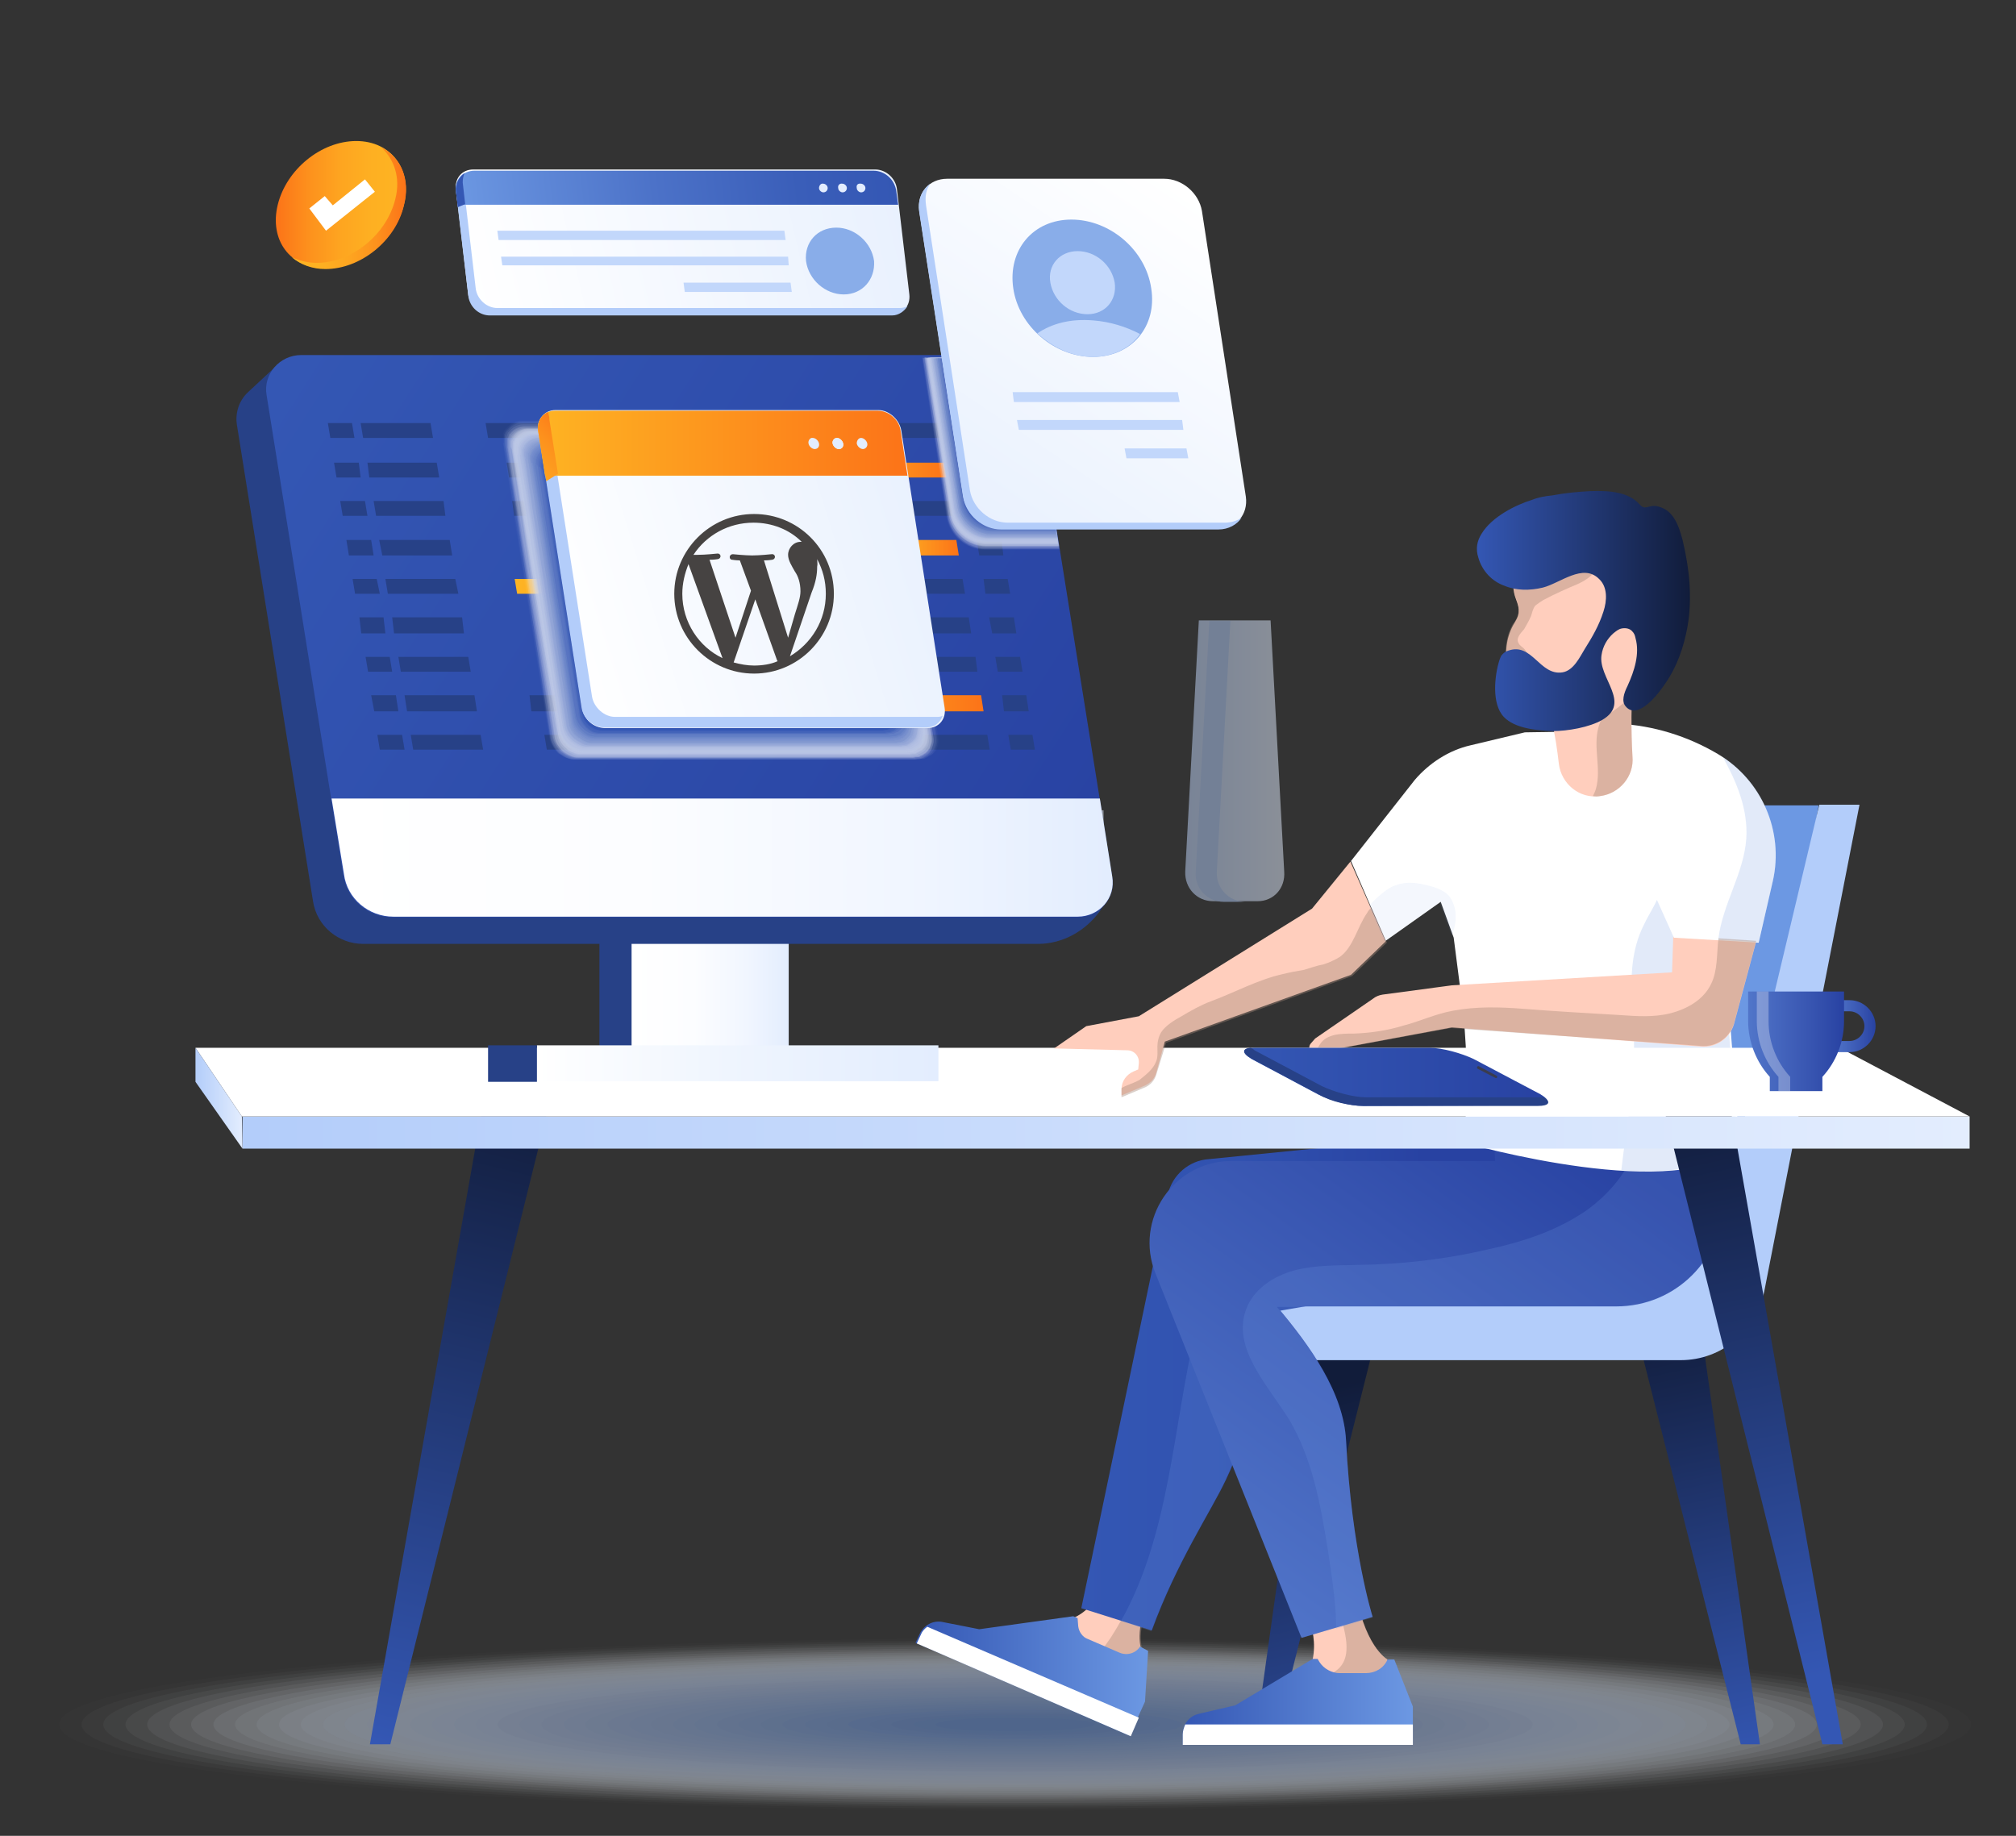 <svg xmlns="http://www.w3.org/2000/svg" xmlns:xlink="http://www.w3.org/1999/xlink" id="Graphics" x="0px" y="0px" viewBox="-66 72.2 325.9 296.8" style="enable-background:new -66 72.2 325.9 296.8;" xml:space="preserve"><rect x="-66" y="72.2" width="325.9" height="296.8" fill="#333333" stroke="none"/><style type="text/css">	.st0{opacity:0.5;}	.st1{fill:url(#XMLID_3_);}	.st2{fill:#B3CDFA;}	.st3{fill:url(#SVGID_1_);}	.st4{fill:url(#SVGID_2_);}	.st5{fill:#FFFFFF;fill-opacity:0;}	.st6{opacity:2.439000e-002;fill:#FBFCFE;enable-background:new    ;}	.st7{opacity:4.878000e-002;fill:#F8FAFE;enable-background:new    ;}	.st8{opacity:7.317100e-002;fill:#F4F7FD;enable-background:new    ;}	.st9{opacity:9.756100e-002;fill:#F1F5FC;enable-background:new    ;}	.st10{opacity:0.122;fill:#EDF2FC;enable-background:new    ;}	.st11{opacity:0.146;fill:#E9F0FB;enable-background:new    ;}	.st12{opacity:0.171;fill:#E6EDFA;enable-background:new    ;}	.st13{opacity:0.195;fill:#E2EBFA;enable-background:new    ;}	.st14{opacity:0.22;fill:#DFE8F9;enable-background:new    ;}	.st15{opacity:0.244;fill:#DBE6F8;enable-background:new    ;}	.st16{opacity:0.268;fill:#D8E3F7;enable-background:new    ;}	.st17{opacity:0.293;fill:#D4E1F7;enable-background:new    ;}	.st18{opacity:0.317;fill:#D0DEF6;enable-background:new    ;}	.st19{opacity:0.342;fill:#CDDCF5;enable-background:new    ;}	.st20{opacity:0.366;fill:#C9D9F5;enable-background:new    ;}	.st21{opacity:0.39;fill:#C6D7F4;enable-background:new    ;}	.st22{opacity:0.415;fill:#C2D4F3;enable-background:new    ;}	.st23{opacity:0.439;fill:#BED2F3;enable-background:new    ;}	.st24{opacity:0.463;fill:#BBCFF2;enable-background:new    ;}	.st25{opacity:0.488;fill:#B7CDF1;enable-background:new    ;}	.st26{opacity:0.512;fill:#B4CAF1;enable-background:new    ;}	.st27{opacity:0.537;fill:#B0C8F0;enable-background:new    ;}	.st28{opacity:0.561;fill:#ADC5EF;enable-background:new    ;}	.st29{opacity:0.585;fill:#A9C3EF;enable-background:new    ;}	.st30{opacity:0.61;fill:#A5C0EE;enable-background:new    ;}	.st31{opacity:0.634;fill:#A2BEED;enable-background:new    ;}	.st32{opacity:0.658;fill:#9EBBED;enable-background:new    ;}	.st33{opacity:0.683;fill:#9BB9EC;enable-background:new    ;}	.st34{opacity:0.707;fill:#97B6EB;enable-background:new    ;}	.st35{opacity:0.732;fill:#93B4EB;enable-background:new    ;}	.st36{opacity:0.756;fill:#90B1EA;enable-background:new    ;}	.st37{opacity:0.78;fill:#8CAFE9;enable-background:new    ;}	.st38{opacity:0.805;fill:#89ACE8;enable-background:new    ;}	.st39{opacity:0.829;fill:#85AAE8;enable-background:new    ;}	.st40{opacity:0.854;fill:#82A7E7;enable-background:new    ;}	.st41{opacity:0.878;fill:#7EA5E6;enable-background:new    ;}	.st42{opacity:0.902;fill:#7AA2E6;enable-background:new    ;}	.st43{opacity:0.927;fill:#77A0E5;enable-background:new    ;}	.st44{opacity:0.951;fill:#739DE4;enable-background:new    ;}	.st45{opacity:0.976;fill:#709BE4;enable-background:new    ;}	.st46{fill:#6C98E3;}	.st47{fill:url(#XMLID_4_);}	.st48{fill:url(#XMLID_5_);}	.st49{fill:#FFCEBD;}	.st50{opacity:0.4;}	.st51{fill:#A58877;}	.st52{fill:url(#XMLID_6_);}	.st53{opacity:0.2;}	.st54{fill:url(#XMLID_7_);}	.st55{fill:url(#XMLID_8_);}	.st56{fill:#FFFFFF;}	.st57{fill:url(#XMLID_9_);}	.st58{fill:url(#SVGID_3_);}	.st59{fill:url(#SVGID_4_);}	.st60{fill:url(#SVGID_5_);}	.st61{fill:url(#SVGID_6_);}	.st62{fill:url(#SVGID_7_);}	.st63{fill:url(#SVGID_8_);}	.st64{fill:#274187;}	.st65{fill:#3A3C4E;}	.st66{fill:url(#XMLID_10_);}	.st67{fill:url(#XMLID_11_);}	.st68{opacity:0.29;}	.st69{fill:url(#SVGID_9_);}	.st70{fill:url(#SVGID_10_);}	.st71{fill:url(#SVGID_11_);}	.st72{fill:url(#SVGID_12_);}	.st73{fill:url(#XMLID_12_);}	.st74{fill:url(#SVGID_13_);}	.st75{fill:url(#SVGID_14_);}	.st76{fill:url(#SVGID_15_);}	.st77{fill:url(#SVGID_16_);}	.st78{fill:url(#SVGID_17_);}	.st79{fill:url(#SVGID_18_);}	.st80{fill:url(#SVGID_19_);}	.st81{fill:#3457B4;}	.st82{fill:#89ADE9;}	.st83{fill:#C2D7FB;}	.st84{fill:#E3EDFE;}	.st85{opacity:2.439000e-002;fill:#FAFBFD;enable-background:new    ;}	.st86{opacity:4.878000e-002;fill:#F5F7FB;enable-background:new    ;}	.st87{opacity:7.317100e-002;fill:#F0F3FA;enable-background:new    ;}	.st88{opacity:9.756100e-002;fill:#EBEFF8;enable-background:new    ;}	.st89{opacity:0.122;fill:#E6EBF6;enable-background:new    ;}	.st90{opacity:0.146;fill:#E1E6F4;enable-background:new    ;}	.st91{opacity:0.171;fill:#DCE2F2;enable-background:new    ;}	.st92{opacity:0.195;fill:#D7DEF0;enable-background:new    ;}	.st93{opacity:0.22;fill:#D2DAEF;enable-background:new    ;}	.st94{opacity:0.244;fill:#CDD6ED;enable-background:new    ;}	.st95{opacity:0.268;fill:#C9D2EB;enable-background:new    ;}	.st96{opacity:0.293;fill:#C4CEE9;enable-background:new    ;}	.st97{opacity:0.317;fill:#BFCAE7;enable-background:new    ;}	.st98{opacity:0.342;fill:#BAC6E5;enable-background:new    ;}	.st99{opacity:0.366;fill:#B5C2E4;enable-background:new    ;}	.st100{opacity:0.39;fill:#B0BDE2;enable-background:new    ;}	.st101{opacity:0.415;fill:#ABB9E0;enable-background:new    ;}	.st102{opacity:0.439;fill:#A6B5DE;enable-background:new    ;}	.st103{opacity:0.463;fill:#A1B1DC;enable-background:new    ;}	.st104{opacity:0.488;fill:#9CADDA;enable-background:new    ;}	.st105{opacity:0.512;fill:#97A9D9;enable-background:new    ;}	.st106{opacity:0.537;fill:#92A5D7;enable-background:new    ;}	.st107{opacity:0.561;fill:#8DA1D5;enable-background:new    ;}	.st108{opacity:0.585;fill:#889DD3;enable-background:new    ;}	.st109{opacity:0.61;fill:#8399D1;enable-background:new    ;}	.st110{opacity:0.634;fill:#7E94CF;enable-background:new    ;}	.st111{opacity:0.658;fill:#7990CE;enable-background:new    ;}	.st112{opacity:0.683;fill:#748CCC;enable-background:new    ;}	.st113{opacity:0.707;fill:#6F88CA;enable-background:new    ;}	.st114{opacity:0.732;fill:#6A84C8;enable-background:new    ;}	.st115{opacity:0.756;fill:#6680C6;enable-background:new    ;}	.st116{opacity:0.78;fill:#617CC4;enable-background:new    ;}	.st117{opacity:0.805;fill:#5C78C3;enable-background:new    ;}	.st118{opacity:0.829;fill:#5774C1;enable-background:new    ;}	.st119{opacity:0.854;fill:#5270BF;enable-background:new    ;}	.st120{opacity:0.878;fill:#4D6BBD;enable-background:new    ;}	.st121{opacity:0.902;fill:#4867BB;enable-background:new    ;}	.st122{opacity:0.927;fill:#4363B9;enable-background:new    ;}	.st123{opacity:0.951;fill:#3E5FB8;enable-background:new    ;}	.st124{opacity:0.976;fill:#395BB6;enable-background:new    ;}	.st125{fill:url(#SVGID_20_);}	.st126{fill:url(#SVGID_21_);}	.st127{fill:url(#SVGID_22_);}	.st128{fill:url(#SVGID_23_);}	.st129{fill:#464342;}</style><g id="room"></g><g id="man_on_desk"></g><g id="pc">	<g>		<g id="XMLID_121_" class="st0">			<g id="XMLID_122_">									<linearGradient id="XMLID_3_" gradientUnits="userSpaceOnUse" x1="-100.32" y1="247.132" x2="-84.222" y2="247.132" gradientTransform="matrix(-1 0 0 -1 41.426 442.4)">					<stop offset="0" style="stop-color:#E3EDFE"></stop>					<stop offset="1" style="stop-color:#BFD5FB"></stop>				</linearGradient>				<path id="XMLID_124_" class="st1" d="M137.3,217.9h-7.2c-2.6,0-4.6-2.1-4.5-4.8l2.2-40.6h11.6l2.2,40.6     C141.8,215.8,139.9,217.9,137.3,217.9z"></path>			</g>			<path id="XMLID_171_" class="st2" d="M130.7,213.2l2.2-40.6h-3.4l-2.2,40.6c-0.2,2.6,1.9,4.8,4.5,4.8h3.4    C132.6,217.9,130.6,215.8,130.7,213.2z"></path>		</g>		<g id="XMLID_61_" class="st0">							<linearGradient id="SVGID_1_" gradientUnits="userSpaceOnUse" x1="-70.978" y1="233.001" x2="-59.894" y2="233.001" gradientTransform="matrix(-1 0 0 -1 41.426 442.4)">				<stop offset="0" style="stop-color:#E3EDFE"></stop>				<stop offset="1" style="stop-color:#BFD5FB"></stop>			</linearGradient>			<polygon class="st3" points="106,203.2 106,200.8 107.7,200.8 107.7,203.2 112.4,203.2 112.4,218 101.4,218 101.4,203.2    "></polygon>			<rect id="XMLID_62_" x="102.2" y="203.2" class="st2" width="1.5" height="14.8"></rect>		</g>		<g id="XMLID_64_" class="st0">							<linearGradient id="SVGID_2_" gradientUnits="userSpaceOnUse" x1="-57.168" y1="230.623" x2="-49.133" y2="230.623" gradientTransform="matrix(-1 0 0 -1 41.426 442.4)">				<stop offset="0" style="stop-color:#E3EDFE"></stop>				<stop offset="1" style="stop-color:#BFD5FB"></stop>			</linearGradient>			<polygon class="st4" points="94,207.3 94,205.5 95.2,205.5 95.2,207.3 98.6,207.3 98.6,218 90.5,218 90.5,207.3    "></polygon>			<rect id="XMLID_75_" x="91.2" y="207.3" class="st2" width="1.1" height="10.7"></rect>		</g>		<g>			<g class="st0">				<ellipse id="XMLID_93_" class="st5" cx="98.1" cy="351" rx="158" ry="14.3"></ellipse>				<ellipse class="st6" cx="98.1" cy="351" rx="154.5" ry="13.9"></ellipse>				<ellipse class="st7" cx="98.1" cy="351" rx="150.9" ry="13.6"></ellipse>				<ellipse class="st8" cx="98.1" cy="351" rx="147.4" ry="13.3"></ellipse>				<path class="st9" d="M-45.7,351c0,7.2,64.4,13,143.8,13s143.8-5.8,143.8-13c0-7.2-64.4-13-143.8-13     C18.7,338.1-45.7,343.8-45.7,351z"></path>				<path class="st10" d="M-42.2,351c0,7,62.8,12.7,140.3,12.7S238.4,358,238.4,351s-62.8-12.7-140.3-12.7S-42.2,344-42.2,351z"></path>				<path class="st11" d="M-38.6,351c0,6.8,61.2,12.3,136.7,12.3s136.7-5.5,136.7-12.3c0-6.8-61.2-12.3-136.7-12.3     C22.6,338.6-38.6,344.2-38.6,351z"></path>				<path class="st12" d="M-35.1,351c0,6.6,59.6,12,133.2,12s133.2-5.4,133.2-12s-59.6-12-133.2-12S-35.1,344.4-35.1,351z"></path>				<path class="st13" d="M-31.5,351c0,6.4,58,11.7,129.6,11.7s129.6-5.2,129.6-11.7s-58-11.7-129.6-11.7     C26.5,339.3-31.5,344.6-31.5,351z"></path>				<path class="st14" d="M-28,351c0,6.2,56.4,11.4,126.1,11.4s126.1-5.1,126.1-11.4s-56.4-11.4-126.1-11.4     C28.4,339.7-28,344.7-28,351z"></path>				<ellipse class="st15" cx="98.1" cy="351" rx="122.6" ry="11.1"></ellipse>				<path class="st16" d="M-20.9,351c0,6,53.3,10.7,119,10.7s119-4.9,119-10.7c0-6-53.3-10.7-119-10.7S-20.9,345.1-20.9,351z"></path>				<path class="st17" d="M-17.4,351c0,5.8,51.7,10.4,115.5,10.4s115.5-4.7,115.5-10.4s-51.7-10.4-115.5-10.4     C34.3,340.6-17.4,345.2-17.4,351z"></path>				<path class="st18" d="M-13.8,351c0,5.6,50.1,10.1,111.9,10.1S210,356.5,210,351c0-5.6-50.1-10.1-111.9-10.1     C36.3,340.9-13.8,345.4-13.8,351z"></path>				<path class="st19" d="M-10.3,351c0,5.4,48.5,9.8,108.4,9.8s108.4-4.4,108.4-9.8s-48.5-9.8-108.4-9.8S-10.3,345.6-10.3,351z"></path>				<path class="st20" d="M-6.7,351c0,5.2,46.9,9.5,104.8,9.5s104.8-4.2,104.8-9.5c0-5.2-46.9-9.5-104.8-9.5     C40.2,341.5-6.7,345.8-6.7,351z"></path>				<path class="st21" d="M-3.2,351c0,5,45.3,9.1,101.3,9.1s101.3-4.1,101.3-9.1s-45.3-9.1-101.3-9.1S-3.2,346-3.2,351z"></path>				<ellipse class="st22" cx="98.1" cy="351" rx="97.8" ry="8.9"></ellipse>				<ellipse class="st23" cx="98.1" cy="351" rx="94.3" ry="8.5"></ellipse>				<path class="st24" d="M7.4,351c0,4.5,40.6,8.2,90.8,8.2c50.1,0,90.8-3.6,90.8-8.2c0-4.5-40.6-8.2-90.8-8.2S7.4,346.5,7.4,351z"></path>				<path class="st25" d="M10.9,351c0,4.4,39,7.8,87.2,7.8s87.2-3.5,87.2-7.8c0-4.4-39-7.8-87.2-7.8S10.9,346.6,10.9,351z"></path>				<path class="st26" d="M14.4,351c0,4.2,37.4,7.6,83.7,7.6s83.7-3.4,83.7-7.6s-37.4-7.6-83.7-7.6S14.4,346.8,14.4,351z"></path>				<path class="st27" d="M18,351c0,4,35.8,7.3,80.1,7.3c44.2,0,80.1-3.3,80.1-7.3s-35.8-7.3-80.1-7.3C53.9,343.8,18,347,18,351z"></path>				<path class="st28" d="M21.5,351c0,3.8,34.3,6.9,76.6,6.9s76.6-3.1,76.6-6.9s-34.3-6.9-76.6-6.9S21.5,347.2,21.5,351z"></path>				<path class="st29" d="M25.1,351c0,3.6,32.7,6.6,73,6.6s73-3,73-6.6s-32.7-6.6-73-6.6C57.8,344.4,25.1,347.4,25.1,351z"></path>				<path class="st30" d="M28.6,351c0,3.5,31.2,6.2,69.5,6.2s69.5-2.8,69.5-6.2s-31.2-6.2-69.5-6.2C59.8,344.8,28.6,347.6,28.6,351z     "></path>				<path class="st31" d="M32.2,351c0,3.3,29.6,6,65.9,6s65.9-2.7,65.9-6s-29.6-6-65.9-6S32.2,347.8,32.2,351z"></path>				<path class="st32" d="M35.7,351c0,3.1,28,5.6,62.4,5.6c34.5,0,62.4-2.5,62.4-5.6s-28-5.6-62.4-5.6     C63.7,345.3,35.7,347.9,35.7,351z"></path>				<path class="st33" d="M39.2,351c0,2.9,26.4,5.3,58.9,5.3c32.6,0,58.9-2.4,58.9-5.3s-26.4-5.3-58.9-5.3     C65.6,345.7,39.2,348,39.2,351z"></path>				<path class="st34" d="M42.8,351c0,2.8,24.8,5,55.3,5s55.3-2.2,55.3-5c0-2.8-24.8-5-55.3-5S42.8,348.2,42.8,351z"></path>				<path class="st35" d="M46.3,351c0,2.6,23.2,4.7,51.8,4.7c28.6,0,51.8-2.1,51.8-4.7s-23.2-4.7-51.8-4.7     C69.5,346.4,46.3,348.4,46.3,351z"></path>				<path class="st36" d="M49.9,351c0,2.4,21.6,4.4,48.2,4.4c26.7,0,48.2-2,48.2-4.4s-21.6-4.4-48.2-4.4     C71.4,346.6,49.9,348.6,49.9,351z"></path>				<path class="st37" d="M53.4,351c0,2.2,20.1,4,44.7,4c24.7,0,44.7-1.8,44.7-4s-20.1-4-44.7-4C73.4,347,53.4,348.8,53.4,351z"></path>				<path class="st38" d="M57,351c0,2.1,18.5,3.7,41.1,3.7c22.8,0,41.1-1.7,41.1-3.7s-18.5-3.7-41.1-3.7C75.3,347.3,57,349,57,351z"></path>				<path class="st39" d="M60.5,351c0,1.9,16.9,3.4,37.6,3.4c20.8,0,37.6-1.5,37.6-3.4s-16.9-3.4-37.6-3.4     C77.3,347.6,60.5,349.2,60.5,351z"></path>				<path class="st40" d="M64.1,351c0,1.7,15.3,3.1,34.1,3.1s34.1-1.4,34.1-3.1S117,348,98.2,348C79.3,348,64.1,349.4,64.1,351z"></path>				<path class="st41" d="M67.6,351c0,1.5,13.7,2.8,30.6,2.8s30.6-1.2,30.6-2.8c0-1.5-13.7-2.8-30.6-2.8     C81.2,348.2,67.6,349.4,67.6,351z"></path>				<path class="st42" d="M71.1,351c0,1.3,12.1,2.4,27,2.4s27-1.1,27-2.4s-12.1-2.4-27-2.4S71.1,349.6,71.1,351z"></path>				<path class="st43" d="M74.6,351c0,1.2,10.5,2.1,23.5,2.1s23.5-0.9,23.5-2.1s-10.5-2.1-23.5-2.1S74.6,349.8,74.6,351z"></path>				<path class="st44" d="M78.1,351c0,1,9,1.8,20,1.8s20-0.8,20-1.8c0-1-9-1.8-20-1.8C87.1,349.3,78.1,350,78.1,351z"></path>				<path class="st45" d="M81.7,351c0,0.8,7.4,1.5,16.4,1.5s16.4-0.7,16.4-1.5s-7.4-1.5-16.4-1.5C89.1,349.5,81.7,350.2,81.7,351z"></path>				<path id="XMLID_92_" class="st46" d="M85.2,351c0,0.7,5.8,1.1,12.9,1.1c7.1,0,12.9-0.6,12.9-1.1c0-0.7-5.8-1.1-12.9-1.1     C91,349.8,85.2,350.4,85.2,351z"></path>			</g>			<g id="XMLID_89_">				<polygon class="st46" points="228,202.4 194.6,202.4 168.3,287 213.3,287     "></polygon>									<linearGradient id="XMLID_4_" gradientUnits="userSpaceOnUse" x1="-161.752" y1="157.781" x2="-177.607" y2="85.263" gradientTransform="matrix(-1 0 0 -1 41.426 442.4)">					<stop offset="0" style="stop-color:#111C3A"></stop>					<stop offset="1" style="stop-color:#3457B4"></stop>				</linearGradient>				<polygon id="XMLID_91_" class="st47" points="209.7,292.1 218.5,354.2 215.4,354.2 199.2,290.1 209.6,290.1     "></polygon>									<linearGradient id="XMLID_5_" gradientUnits="userSpaceOnUse" x1="-99.743" y1="144.223" x2="-115.599" y2="71.705" gradientTransform="matrix(-1 0 0 -1 41.426 442.4)">					<stop offset="0" style="stop-color:#111C3A"></stop>					<stop offset="1" style="stop-color:#3457B4"></stop>				</linearGradient>				<polygon id="XMLID_90_" class="st48" points="145.5,292.1 136.8,354.2 139.9,354.2 156,290.1 145.7,290.1     "></polygon>				<path class="st2" d="M142.8,282.9h44.9c12.4,0,23.2-8.5,26.1-20.6l14.3-60h6.5L219.2,281c-1.3,6.4-6.9,11.1-13.5,11.1H191h-52.7     v-4.8C138.4,284.9,140.4,282.9,142.8,282.9z"></path>			</g>			<g>				<path id="XMLID_88_" class="st49" d="M108.5,338.9l9,2.7l0.9-3.1c0,0-1.4-4.6,3.6-12.1c1.3-2-9-2.7-9-2.7s0.3,7.3-5.3,10     C106.5,334.2,108.5,338.9,108.5,338.9z"></path>				<g id="XMLID_67_" class="st50">					<path class="st51" d="M117.5,341.6l-6-1.8c0.7-0.9,1.4-1.9,2.1-2.9c2.5-3.9,4.4-8,5.9-12.3c1.9,0.5,3.2,1,2.7,1.9      c-5,7.6-3.6,12.1-3.6,12.1L117.5,341.6z"></path>				</g>									<linearGradient id="XMLID_6_" gradientUnits="userSpaceOnUse" x1="-155.447" y1="147.053" x2="-67.306" y2="147.053" gradientTransform="matrix(-1 0 0 -1 41.426 442.4)">					<stop offset="0.369" style="stop-color:#2842A2"></stop>					<stop offset="0.71" style="stop-color:#3051AF"></stop>					<stop offset="1" style="stop-color:#3457B4"></stop>				</linearGradient>				<path id="XMLID_66_" class="st52" d="M196.9,274.4l-58.9,10.2c0,0,1.4,11.5-5.8,26.8c-2.5,5.3-7.9,13.2-12,24.4l-11.4-3.6     l14-66.9c0.7-3.2,3.5-5.5,6.6-5.7l46-4.6L196.9,274.4z"></path>				<g id="XMLID_63_" class="st53">					<path class="st46" d="M127.4,286.8c0.7-3.2,1.9-6.6,4.5-8.5c2.2-1.6,5-1.9,7.7-2.1c13.2-1.5,26.2-5,38.4-10.5l8.3,10.6      l-48.4,8.4c0,0,1.4,11.5-5.8,26.8c-2.5,5.3-7.9,13.2-12,24.4l-4.9-1.6C123.2,320.1,123.6,302.7,127.4,286.8z"></path>				</g>				<path id="XMLID_60_" class="st49" d="M148.6,346.1l9-2.8l0.7-2.8c0,0-4-2.1-5.4-12.4c-0.4-2.3-9,2.8-9,2.8s3.4,4.2,2.3,9.6     C145.9,342,148.6,346.1,148.6,346.1z"></path>				<g id="XMLID_58_" class="st50">					<path class="st51" d="M152.9,328.1c1.5,10.3,5.4,12.4,5.4,12.4l-0.7,2.8l-9,2.8c0,0-0.2-0.3-0.5-0.7c0.3-0.8,0-2.1,0.8-2.5      c5.6-2.3,1.1-9.8,0.5-14.7C151.3,327.4,152.8,327.2,152.9,328.1z"></path>				</g>									<linearGradient id="XMLID_7_" gradientUnits="userSpaceOnUse" x1="-140.956" y1="194.625" x2="-84.061" y2="115.346" gradientTransform="matrix(-1 0 0 -1 41.426 442.4)">					<stop offset="3.802280e-003" style="stop-color:#2842A2"></stop>					<stop offset="0.337" style="stop-color:#3754B0"></stop>					<stop offset="1" style="stop-color:#5175C9"></stop>				</linearGradient>				<path id="XMLID_57_" class="st54" d="M212.6,255v11.1c0,9.6-7.7,17.3-17.3,17.3h-54.9c5.4,6.4,10.8,13.9,11.2,21.7     c0.9,17.8,4.3,28.5,4.3,28.5l-11.5,3.4l-23.6-58.9c-3.5-8.7,2.9-18.2,12.3-18.2h42.6l-0.3-4.9H212.6z"></path>									<linearGradient id="XMLID_8_" gradientUnits="userSpaceOnUse" x1="-120.937" y1="95.055" x2="-83.762" y2="95.055" gradientTransform="matrix(-1 0 0 -1 41.426 442.4)">					<stop offset="0" style="stop-color:#6C98E3"></stop>					<stop offset="1" style="stop-color:#3457B4"></stop>				</linearGradient>				<path id="XMLID_56_" class="st55" d="M159.4,340.5l3,7.6v6.1h-37.2v-1.7c0-1.5,1-2.8,2.5-3.2l6-1.4l12.5-7.5h0.8l0.3,0.5     c0.7,1.1,2,1.8,3.3,1.8h4.2c1.5,0,2.9-0.8,3.5-2.2l0,0L159.4,340.5L159.4,340.5z"></path>				<path id="XMLID_55_" class="st56" d="M162.4,351v3.3h-37.2v-1.7c0-0.6,0.2-1.1,0.4-1.6H162.4z"></path>									<linearGradient id="XMLID_9_" gradientUnits="userSpaceOnUse" x1="-78.219" y1="99.205" x2="-40.706" y2="99.205" gradientTransform="matrix(-1 0 0 -1 41.426 442.4)">					<stop offset="0" style="stop-color:#6C98E3"></stop>					<stop offset="1" style="stop-color:#3457B4"></stop>				</linearGradient>				<path id="XMLID_54_" class="st57" d="M119.6,339.1l-0.5,8.2l-2.5,5.5l-34.6-15l0.7-1.5c0.7-1.4,2.1-2.1,3.5-1.9l6.1,1.2     l15.2-2.1l0.7,0.3l0.1,1.3c0.1,0.9,0.7,1.8,1.6,2.1l5.1,2.2c1.2,0.5,2.6,0.1,3.3-1l0,0L119.6,339.1z"></path>				<path id="XMLID_53_" class="st56" d="M118.1,349.9l-1.3,3l-34.6-15l0.7-1.5c0.2-0.5,0.6-0.9,1-1.2L118.1,349.9z"></path>				<g id="XMLID_51_" class="st53">					<path class="st46" d="M135.4,284c1.2-3.4,4.5-5.5,7.8-6.4c3.4-0.9,7-0.8,10.4-0.9c7-0.1,14.1-0.9,20.9-2.5      c5.6-1.2,11.1-3,15.8-6.2c4.4-3.1,7.9-7.6,8.9-12.9h13.3v11.1c0,9.6-7.7,17.3-17.3,17.3h-54.8c5.4,6.4,10.8,13.9,11.2,21.7      c0.9,17.8,4.3,28.5,4.3,28.5l-5.9,1.8c0-4.1-0.7-8.4-1.3-12.5c-1.2-7.4-2.5-14.9-6.3-21.3C138.9,296.1,133.2,290.2,135.4,284z"></path>				</g>			</g>			<g>				<path id="XMLID_50_" class="st56" d="M180.5,190.6l-8.8,2.1c-3.5,0.8-6.7,2.9-9,5.6l-10.3,13.1l5.6,12.9l8.9-6.3l2.1,5.8     l1.3,10.1c0.8,6.5,1,13.1,0.6,19.6v3.5c0,0,35.3,10.1,44.3,0.4l-3.5-46.1l-18.7-20.9L180.5,190.6z"></path>				<g class="st53">					<path class="st46" d="M197.9,235.7c-0.3-4.9-0.4-9.6,1.9-14.1c0.9-1.9,2.1-3.5,2.7-5.6c0.4-1.5,0.5-3,0.7-4.5      c0.3-1.5,1-3,2.3-3.8c1.6-0.9,2.9-0.2,3.8,0.9c0.4,0.4,2.1,2.1,2.1,2.6c0,0.4,3.5,46.1,3.5,46.1c-3.5,3.8-11,4.6-18.8,4.1      c0.8-7.3,2.4-14.6,2-22C198.1,238.3,198,237,197.9,235.7z"></path>				</g>				<path id="XMLID_49_" class="st49" d="M217.9,224.4l-3.6,13.4c-0.7,2.3-2.9,3.8-5.3,3.6l-40.3-3.1l-22,4.1     c-0.8,0.2-1.4-0.8-0.8-1.5l0.7-0.8l9.3-6.4c0.5-0.4,1-0.6,1.6-0.7l11.2-1.5l35.6-2.1l0.2-6L217.9,224.4z"></path>				<path id="XMLID_48_" class="st56" d="M192.8,189l2.8,0.2c5.7,0.3,11.2,2,16.1,4.9l0,0c7.1,4.2,10.7,12.5,8.9,20.5l-2.3,10     l-13.7-0.8l-10.7-23.8C193.8,199.8,189.2,191.1,192.8,189z"></path>				<path id="XMLID_47_" class="st49" d="M198.2,176.1c0,0-0.8,10-0.3,18.4c0.3,3.2-2.1,6-5.2,6.4l0,0c-3.4,0.5-6.3-2-6.7-5.2     c-0.5-4.4-1.4-9.8-3.1-11L198.2,176.1z"></path>				<g class="st50">					<path class="st51" d="M198.2,176.1c0,0-0.8,10-0.3,18.4c0.3,3.2-2.1,6-5.2,6.4c-0.4,0.1-0.8,0.1-1.2,0c0.2-0.4,0.4-0.8,0.5-1.2      c0.9-3.2-0.5-6.7,0.4-9.9c0.6-2.2,2.1-4.2,2.9-6.4c0.6-1.9,0.4-3.7,0.1-5.6L198.2,176.1z"></path>				</g>				<g id="XMLID_45_">					<path class="st49" d="M178.7,165.8c0.1-0.9,0.4-1.9,0.7-2.6c0.2-0.5,2.5-4.9,2.7-4.9l0.5,0.3c3.1-2.2,7.4-2.4,10.8-0.9      c3.5,1.5,6.2,4.6,7.6,8c2.1,4.9,1.8,10.8-0.8,15.6c-2.6,4.7-7.6,8-12.9,8.8c-2.1,0.3-4.6,0.1-6-1.5c-0.6-0.7-1-1.4-1.4-2.2      c-2-4-3.6-8.8-1.3-13.1c0.4-0.7,0.9-1.4,0.9-2.2c0.1-1-0.5-2-0.7-2.9C178.6,167.4,178.6,166.6,178.7,165.8z"></path>				</g>				<g class="st53">					<path class="st46" d="M218.3,224.5l-6.5-0.4c0-0.1,0-0.1,0-0.2c0.7-5.6,4.1-10.5,4.5-16.1c0.3-4.7-1.5-9.1-3.8-13.2      c6.6,4.3,9.9,12.3,8.1,20.1L218.3,224.5z"></path>				</g>				<g class="st50">					<path class="st51" d="M168.6,238.4l-21.7,4c0-0.5,0.2-1,0.5-1.4c1.1-1.7,3.5-1.7,5.5-1.7c2.7-0.1,5.4-0.5,8-1.3      c2.7-0.7,5.2-1.9,8-2.4c3.7-0.7,7.6-0.6,11.4-0.3c5.1,0.4,10.3,0.7,15.5,1c2.8,0.2,5.6,0.4,8.3-0.3c2.7-0.7,5.3-2.2,6.5-4.7      c1.1-2.2,0.9-4.9,1.2-7.4l6.1,0.4l-3.6,13.4c-0.7,2.3-2.9,3.8-5.3,3.6L168.6,238.4z"></path>				</g>				<g class="st50">					<path class="st51" d="M179.5,171c0.1-1-0.5-2-0.7-2.9c-0.2-0.7-0.2-1.5-0.1-2.3c0.1-0.9,0.4-1.9,0.7-2.6      c0.2-0.5,2.5-4.9,2.7-4.9l0.5,0.3c1.6-1.1,3.5-1.8,5.3-1.9l4.4,6.5c-0.2,1.7-1.7,2.7-3.2,3.4c-1.9,0.8-3.7,1.6-5.6,2.6      c-0.5,0.3-0.9,0.6-1.3,0.9c-0.4,0.5-0.5,1.1-0.7,1.7c-0.3,0.7-0.7,1.4-1.1,2.1c-0.6,0.7-1.4,1.5-0.9,2.3      c0.2,0.4,0.6,0.6,0.8,0.8c1,1,1,2.6,0.7,4c-0.3,1.3-0.6,3.4-1.5,4.4c-2.3-3.3-2.9-8.8-1-12.2C179,172.6,179.4,171.9,179.5,171z      "></path>				</g>				<g>											<linearGradient id="SVGID_3_" gradientUnits="userSpaceOnUse" x1="-165.847" y1="271.345" x2="-131.277" y2="271.345" gradientTransform="matrix(-1 0 0 -1 41.426 442.4)">						<stop offset="0" style="stop-color:#111C3A"></stop>						<stop offset="1" style="stop-color:#3457B4"></stop>					</linearGradient>					<path class="st58" d="M173.5,158.5c1.7-2.8,5.6-4.7,8.2-5.5c1-0.4,2.1-0.6,3.2-0.7c2.1-0.4,4.2-0.6,6.3-0.7      c2.9-0.1,6.1,0.1,7.9,2.2c0.8,0.9,1.4,0.1,2.5,0.2c0.9,0.1,1.9,0.6,2.5,1.3c1,1.1,1.5,2.7,1.9,4.2c1.1,4.6,1.6,9.3,0.8,14      c-0.6,3.3-1.7,6.5-3.6,9.2c-0.9,1.4-4.4,6.1-6.4,3.7c-0.7-0.8-0.3-2.1,0.3-3.3c1.1-2.4,2-5.2,1.3-7.7c-0.1-0.5-0.2-0.8-0.6-1.2      c-0.4-0.4-1-0.5-1.6-0.4c-0.6,0.1-1,0.5-1.4,0.8c-1,0.9-1.7,2.1-1.9,3.5c-0.6,3.7,4.9,7.7,0.1,10.5c-2.1,1.2-5.6,1.8-8,1.8      c-2.5-0.1-6.1-0.4-7.9-2.3c-2-2.1-1.5-6.7-0.7-9.2c0.1-0.3,0.2-0.5,0.3-0.7c0.3-0.4,0.7-0.7,1.1-0.8c3.9-1.4,5.1,4.1,8.8,3.5      c1.8-0.3,2.8-2.5,3.6-3.8c1.2-1.9,2.3-3.8,3-6c0.6-1.8,0.7-4-0.7-5.3c-2.6-2.6-6.3,0.7-9.1,1.4c-2.1,0.5-4.3,0.5-6.2-0.3      c-2-0.7-3.6-2.4-4.2-4.5C172.5,160.9,172.8,159.6,173.5,158.5z"></path>				</g>			</g>			<g>									<linearGradient id="SVGID_4_" gradientUnits="userSpaceOnUse" x1="-166.624" y1="192.467" x2="-186.522" y2="99.197" gradientTransform="matrix(-1 0 0 -1 41.426 442.4)">					<stop offset="0" style="stop-color:#111C3A"></stop>					<stop offset="1" style="stop-color:#3457B4"></stop>				</linearGradient>				<polygon class="st59" points="212.9,246.7 231.9,354.2 228.6,354.2 201.6,245.9     "></polygon>									<linearGradient id="SVGID_5_" gradientUnits="userSpaceOnUse" x1="23.355" y1="194.782" x2="49.47" y2="89.076" gradientTransform="matrix(-1 0 0 -1 41.426 442.4)">					<stop offset="0" style="stop-color:#111C3A"></stop>					<stop offset="1" style="stop-color:#3457B4"></stop>				</linearGradient>				<polygon class="st60" points="12.8,246.7 -6.2,354.2 -2.9,354.2 24,245.9     "></polygon>									<linearGradient id="SVGID_6_" gradientUnits="userSpaceOnUse" x1="-210.943" y1="187.112" x2="68.215" y2="187.112" gradientTransform="matrix(-1 0 0 -1 41.426 442.4)">					<stop offset="0" style="stop-color:#E3EDFE"></stop>					<stop offset="1" style="stop-color:#B3CDFA"></stop>				</linearGradient>				<polygon class="st61" points="-26.8,257.9 252.4,257.9 252.4,252.7 -26.8,252.7     "></polygon>				<polygon class="st56" points="252.4,252.7 231.4,241.6 -34.4,241.6 -26.9,252.7     "></polygon>									<linearGradient id="SVGID_7_" gradientUnits="userSpaceOnUse" x1="68.252" y1="192.662" x2="75.818" y2="192.662" gradientTransform="matrix(-1 0 0 -1 41.426 442.4)">					<stop offset="0" style="stop-color:#E3EDFE"></stop>					<stop offset="1" style="stop-color:#B3CDFA"></stop>				</linearGradient>				<polygon class="st62" points="-26.8,257.9 -34.4,247.1 -34.4,241.6 -26.9,252.7     "></polygon>			</g>			<path id="XMLID_44_" class="st49" d="M152.3,211.5l-6.2,7.6l-28,17.4l-8.5,1.6l-5.2,3.6l11.8,0.3c1.1,0,2,0.9,1.9,2.1l-0.1,1    l-0.7,0.3c-1.2,0.5-2,1.6-2,2.9v1l3.8-1.6c0.8-0.4,1.5-1,1.8-2l1.4-5.1l30.1-10.8l5.6-5.4L152.3,211.5z"></path>			<g class="st50">				<path class="st51" d="M120.9,243.8c0.3-0.7,0.2-1.6,0.2-2.4c0-0.8,0.2-1.6,0.6-2.3c0.7-1.1,2.2-2,3.3-2.6     c1.5-0.9,3.1-1.8,4.7-2.4c3.8-1.4,7.6-3.5,11.6-4.4c1.2-0.3,2.3-0.5,3.5-0.7c1-0.3,2.1-0.7,3.2-0.9c0.9-0.3,1.8-0.7,2.6-1.2     c2.2-1.6,2.8-4.8,4.4-7.1c0.2-0.4,0.5-0.7,0.7-0.9l2.5,5.7l-5.6,5.4l-30.1,10.8l-1.6,5.2c-0.3,0.9-0.9,1.6-1.8,2l-3.8,1.6v-1     c0-0.2,0-0.3,0-0.5c0.9-0.5,2-0.8,2.9-1.3C119.3,245.9,120.4,245.1,120.9,243.8z"></path>			</g>			<g class="st53">				<g class="st50">					<path class="st46" d="M167.9,216.7c0.8,0.7,1.3,2,1.4,3.1c0.1,1.1-0.1,2.3-0.5,3.4c0,0.1-0.1,0.2-0.1,0.3l-2-5.4l-8.9,6.3      l-2.5-5.7c0.6-0.7,1.1-1.2,1.7-1.7c0.8-0.7,1.7-1.4,2.7-1.7c1.6-0.6,3.3-0.4,4.9,0C165.9,215.6,167,216,167.9,216.7z"></path>				</g>			</g>		</g>		<g>							<linearGradient id="SVGID_8_" gradientUnits="userSpaceOnUse" x1="-142.761" y1="196.113" x2="-93.703" y2="196.113" gradientTransform="matrix(-1 0 0 -1 41.426 442.4)">				<stop offset="0" style="stop-color:#2842A2"></stop>				<stop offset="1" style="stop-color:#3457B4"></stop>			</linearGradient>			<path class="st63" d="M182.5,250.9c2.1,0,2.2-0.8,0.5-1.8l-10.8-5.7c-1.9-0.9-5-1.8-7.1-1.8h-28.3c-2.1,0-2.2,0.7-0.5,1.8    l10.9,5.8c1.9,0.9,5,1.8,7.1,1.8L182.5,250.9L182.5,250.9z"></path>			<path class="st64" d="M136.2,241.6c0.2,0.1,0.4,0.2,0.6,0.4l10.9,5.8c1.9,0.9,5,1.8,7.1,1.8H183c0.2,0,0.4,0,0.6,0    c1.2,0.8,0.8,1.4-1,1.4h-28.2c-2.1,0-5.3-0.7-7.1-1.8l-10.9-5.8C134.7,242.5,134.8,241.7,136.2,241.6z"></path>			<g>				<path class="st65" d="M175.8,246.5c0.1,0,0.2,0,0.2-0.1c0.1-0.1,0-0.3-0.1-0.3l-2.8-1.5c-0.1-0.1-0.3,0-0.3,0.1     c-0.1,0.1,0,0.3,0.1,0.3L175.8,246.5C175.7,246.5,175.7,246.5,175.8,246.5z"></path>			</g>		</g>		<g id="XMLID_33_">			<g id="XMLID_40_">				<g id="XMLID_41_">					<g id="XMLID_42_">													<linearGradient id="XMLID_10_" gradientUnits="userSpaceOnUse" x1="-195.833" y1="204.321" x2="-189.077" y2="204.321" gradientTransform="matrix(-1 0 0 -1 41.426 442.4)">							<stop offset="3.802280e-003" style="stop-color:#2842A2"></stop>							<stop offset="0.337" style="stop-color:#3754B0"></stop>							<stop offset="1" style="stop-color:#5175C9"></stop>						</linearGradient>						<path id="XMLID_43_" class="st66" d="M230.5,242.3h2.5c2.3,0,4.2-1.9,4.2-4.2s-1.9-4.2-4.2-4.2h-1.7v1.8h1.7       c1.3,0,2.4,1.1,2.4,2.4s-1.1,2.4-2.4,2.4h-2.5V242.3z"></path>					</g>				</g>			</g>			<g id="XMLID_37_">				<g id="XMLID_38_">											<linearGradient id="XMLID_11_" gradientUnits="userSpaceOnUse" x1="-190.759" y1="201.849" x2="-175.257" y2="201.849" gradientTransform="matrix(-1 0 0 -1 41.426 442.4)">						<stop offset="3.802280e-003" style="stop-color:#2842A2"></stop>						<stop offset="0.337" style="stop-color:#3754B0"></stop>						<stop offset="1" style="stop-color:#5175C9"></stop>					</linearGradient>					<path id="XMLID_39_" class="st67" d="M216.6,232.5h15.5v4.8c0,3.4-1.3,6.6-3.5,9l0,0v2.3h-8.5v-2.3l0,0c-2.2-2.4-3.5-5.7-3.5-9      L216.6,232.5L216.6,232.5z"></path>				</g>			</g>			<g id="XMLID_34_" class="st68">				<g id="XMLID_35_">					<path id="XMLID_36_" class="st56" d="M219.9,232.5v4.8c0,3.4,1.3,6.6,3.5,9l0,0v2.3h-1.9v-2.3l0,0c-2.2-2.4-3.5-5.7-3.5-9v-4.8      H219.9z"></path>				</g>			</g>		</g>		<g>			<rect x="30.9" y="211" class="st64" width="29.7" height="34.2"></rect>							<linearGradient id="SVGID_9_" gradientUnits="userSpaceOnUse" x1="-20.112" y1="213.415" x2="5.351" y2="213.415" gradientTransform="matrix(-1 0 0 -1 41.426 442.4)">				<stop offset="3.802280e-003" style="stop-color:#E3EDFE"></stop>				<stop offset="0.269" style="stop-color:#F1F6FF"></stop>				<stop offset="0.604" style="stop-color:#FCFDFF"></stop>				<stop offset="1" style="stop-color:#FFFFFF"></stop>			</linearGradient>			<polygon class="st69" points="36.1,247 61.5,247 61.5,210.9 36.1,210.9    "></polygon>			<path class="st64" d="M-7.3,224.8h109.1c4,0,7.7-2.1,10-5.3l1.4-2.1l-16.7-76.6c-0.7-3.9-4-6.9-8-6.9l-110.1-2.3l-4.3,4    c-1.5,1.4-2.1,3.4-1.8,5.3l12.3,77C-14.8,221.9-11.3,224.8-7.3,224.8z"></path>							<linearGradient id="SVGID_10_" gradientUnits="userSpaceOnUse" x1="-69.544" y1="225.412" x2="61.634" y2="309.28" gradientTransform="matrix(-1 0 0 -1 41.426 442.4)">				<stop offset="0" style="stop-color:#2842A2"></stop>				<stop offset="1" style="stop-color:#3457B4"></stop>			</linearGradient>			<path class="st70" d="M-2.4,220.5h110.6c3.5,0,6.2-3.1,5.6-6.5l-12.4-77.5c-0.7-3.9-4-6.9-8-6.9H-17.3c-3.5,0-6.2,3.1-5.6,6.5    l12.4,77.5C-9.9,217.7-6.5,220.5-2.4,220.5z"></path>							<linearGradient id="SVGID_11_" gradientUnits="userSpaceOnUse" x1="-72.417" y1="231.509" x2="53.852" y2="231.509" gradientTransform="matrix(-1 0 0 -1 41.426 442.4)">				<stop offset="3.802280e-003" style="stop-color:#E3EDFE"></stop>				<stop offset="0.269" style="stop-color:#F1F6FF"></stop>				<stop offset="0.604" style="stop-color:#FCFDFF"></stop>				<stop offset="1" style="stop-color:#FFFFFF"></stop>			</linearGradient>			<path class="st71" d="M113.8,213.9c0.6,3.5-2.1,6.5-5.6,6.5H-2.4c-4,0-7.5-2.9-8-6.9l-2-12.2h124.2L113.8,213.9z"></path>							<linearGradient id="SVGID_12_" gradientUnits="userSpaceOnUse" x1="-44.269" y1="198.305" x2="20.648" y2="198.305" gradientTransform="matrix(-1 0 0 -1 41.426 442.4)">				<stop offset="3.802280e-003" style="stop-color:#E3EDFE"></stop>				<stop offset="0.524" style="stop-color:#EFF5FE"></stop>				<stop offset="1" style="stop-color:#FFFFFF"></stop>			</linearGradient>			<polygon class="st72" points="20.8,247 85.7,247 85.7,241.2 20.8,241.2    "></polygon>			<rect x="12.9" y="241.2" class="st64" width="7.9" height="5.9"></rect>		</g>		<g>							<linearGradient id="XMLID_12_" gradientUnits="userSpaceOnUse" x1="-891.198" y1="337.138" x2="-870.15" y2="337.138" gradientTransform="matrix(1 0 0 -1 869.788 442.4)">				<stop offset="0" style="stop-color:#FC7318"></stop>				<stop offset="3.975421e-002" style="stop-color:#FC7819"></stop>				<stop offset="0.266" style="stop-color:#FD921D"></stop>				<stop offset="0.498" style="stop-color:#FEA520"></stop>				<stop offset="0.739" style="stop-color:#FEB022"></stop>				<stop offset="1" style="stop-color:#FEB423"></stop>			</linearGradient>			<path id="XMLID_188_" class="st73" d="M-0.7,105.3c-1.4,5.7-7,10.3-12.7,10.3s-9.1-4.6-7.7-10.3S-14.1,95-8.4,95    S0.7,99.7-0.7,105.3z"></path>							<linearGradient id="SVGID_13_" gradientUnits="userSpaceOnUse" x1="-888.555" y1="336.578" x2="-870.13" y2="336.578" gradientTransform="matrix(1 0 0 -1 869.788 442.4)">				<stop offset="0" style="stop-color:#FEB423"></stop>				<stop offset="0.261" style="stop-color:#FEB022"></stop>				<stop offset="0.501" style="stop-color:#FEA520"></stop>				<stop offset="0.734" style="stop-color:#FD921D"></stop>				<stop offset="0.96" style="stop-color:#FC7819"></stop>				<stop offset="1" style="stop-color:#FC7318"></stop>			</linearGradient>			<path class="st74" d="M-4.4,96c2.1,1.9,3.2,4.9,2.3,8.4c-1.4,5.7-7,10.3-12.7,10.3c-1.5,0-2.9-0.4-4-0.9c1.4,1.2,3.3,1.9,5.4,1.9    c5.7,0,11.4-4.6,12.7-10.3C0.4,101.2-1.2,97.6-4.4,96z"></path>			<g id="XMLID_186_">				<polygon id="XMLID_187_" class="st56" points="-13.3,109.5 -16,105.9 -13.5,103.9 -12.2,105.4 -7,101.2 -5.4,103.2     "></polygon>			</g>		</g>		<g>			<polygon class="st64" points="89.3,143 93.2,143 92.9,140.6 89,140.6    "></polygon>			<polygon class="st64" points="90.3,149.4 94.3,149.4 93.9,147 89.9,147    "></polygon>			<polygon class="st64" points="91.3,155.6 95.3,155.6 94.8,153.2 90.9,153.2    "></polygon>			<polygon class="st64" points="92.3,162 96.2,162 95.9,159.5 91.9,159.5    "></polygon>			<polygon class="st64" points="93.3,168.2 97.3,168.2 96.9,165.8 93,165.8    "></polygon>			<polygon class="st64" points="94.4,174.6 98.3,174.6 97.9,172 93.9,172    "></polygon>			<polygon class="st64" points="95.3,180.8 99.3,180.8 98.9,178.4 94.9,178.4    "></polygon>			<polygon class="st64" points="96.3,187.2 100.3,187.2 99.9,184.6 96,184.6    "></polygon>			<polygon class="st64" points="97.4,193.4 101.3,193.4 100.9,191 97,191    "></polygon>			<polygon class="st64" points="-12.6,143 -8.7,143 -9.1,140.6 -13,140.6    "></polygon>			<polygon class="st64" points="-11.6,149.4 -7.7,149.4 -8,147 -12,147    "></polygon>			<polygon class="st64" points="-10.6,155.6 -6.6,155.6 -7,153.2 -11,153.2    "></polygon>			<polygon class="st64" points="-9.6,162 -5.6,162 -6,159.5 -10,159.5    "></polygon>			<polygon class="st64" points="-8.6,168.2 -4.6,168.2 -5.1,165.8 -9,165.8    "></polygon>			<polygon class="st64" points="-7.6,174.6 -3.7,174.6 -4,172 -7.9,172    "></polygon>			<polygon class="st64" points="-6.5,180.8 -2.6,180.8 -3,178.4 -6.9,178.4    "></polygon>			<polygon class="st64" points="-5.5,187.2 -1.6,187.2 -2,184.6 -6,184.6    "></polygon>			<polygon class="st64" points="-4.6,193.4 -0.6,193.4 -1,191 -5,191    "></polygon>			<polygon class="st64" points="-7.3,143 4,143 3.6,140.6 -7.7,140.6    "></polygon>			<polygon class="st64" points="-6.3,149.4 5,149.4 4.6,147 -6.6,147    "></polygon>			<polygon class="st64" points="-5.2,155.6 6,155.6 5.7,153.2 -5.6,153.2    "></polygon>			<polygon class="st64" points="-4.2,162 7.1,162 6.7,159.5 -4.7,159.5    "></polygon>			<polygon class="st64" points="-3.3,168.2 8.1,168.2 7.6,165.8 -3.7,165.8    "></polygon>			<polygon class="st64" points="-2.3,174.6 9,174.6 8.7,172 -2.6,172    "></polygon>			<polygon class="st64" points="-1.2,180.8 10.1,180.8 9.7,178.4 -1.6,178.4    "></polygon>			<polygon class="st64" points="-0.2,187.2 11.1,187.2 10.7,184.6 -0.6,184.6    "></polygon>			<polygon class="st64" points="0.8,193.4 12.1,193.4 11.7,191 0.4,191    "></polygon>			<polygon class="st64" points="12.9,143 55.3,143 54.9,140.6 12.5,140.6    "></polygon>			<polygon class="st64" points="16.3,149.4 68.3,149.4 67.8,147 15.9,147    "></polygon>			<polygon class="st64" points="17.1,155.6 64.9,155.6 64.5,153.2 16.8,153.2    "></polygon>			<polygon class="st64" points="23.1,162 77.5,162 77.1,159.5 22.6,159.5    "></polygon>							<linearGradient id="SVGID_14_" gradientUnits="userSpaceOnUse" x1="-21.977" y1="275.393" x2="24.129" y2="275.393" gradientTransform="matrix(-1 0 0 -1 41.426 442.4)">				<stop offset="0" style="stop-color:#FC7318"></stop>				<stop offset="1" style="stop-color:#FEB423"></stop>			</linearGradient>			<polygon class="st75" points="17.6,168.2 63.4,168.2 62.9,165.8 17.2,165.8    "></polygon>			<polygon class="st64" points="25.9,174.6 73.9,174.6 73.6,172 25.4,172    "></polygon>			<polygon class="st64" points="30.2,180.8 81.8,180.8 81.4,178.4 29.8,178.4    "></polygon>			<polygon class="st64" points="19.9,187.2 66,187.2 65.6,184.6 19.6,184.6    "></polygon>			<polygon class="st64" points="22.4,193.4 77.3,193.4 76.9,191 22,191    "></polygon>			<polygon class="st64" points="56.5,143 86,143 85.6,140.6 56.1,140.6    "></polygon>							<linearGradient id="SVGID_15_" gradientUnits="userSpaceOnUse" x1="-45.55" y1="294.233" x2="-27.607" y2="294.233" gradientTransform="matrix(-1 0 0 -1 41.426 442.4)">				<stop offset="0" style="stop-color:#FC7318"></stop>				<stop offset="1" style="stop-color:#FEB423"></stop>			</linearGradient>			<polygon class="st76" points="69.5,149.4 87,149.4 86.6,147 69,147    "></polygon>			<polygon class="st64" points="66.3,155.6 88,155.6 87.6,153.2 65.9,153.2    "></polygon>							<linearGradient id="SVGID_16_" gradientUnits="userSpaceOnUse" x1="-47.563" y1="281.689" x2="-37.149" y2="281.689" gradientTransform="matrix(-1 0 0 -1 41.426 442.4)">				<stop offset="0" style="stop-color:#FC7318"></stop>				<stop offset="1" style="stop-color:#FEB423"></stop>			</linearGradient>			<polygon class="st77" points="79,162 89,162 88.6,159.5 78.6,159.5    "></polygon>			<polygon class="st64" points="64.8,168.2 90,168.2 89.6,165.8 64.4,165.8    "></polygon>			<polygon class="st64" points="75.2,174.6 91,174.6 90.6,172 74.8,172    "></polygon>			<polygon class="st64" points="83.3,180.8 92,180.8 91.7,178.4 82.8,178.4    "></polygon>							<linearGradient id="SVGID_17_" gradientUnits="userSpaceOnUse" x1="-51.59" y1="256.506" x2="-25.388" y2="256.506" gradientTransform="matrix(-1 0 0 -1 41.426 442.4)">				<stop offset="0" style="stop-color:#FC7318"></stop>				<stop offset="1" style="stop-color:#FEB423"></stop>			</linearGradient>			<polygon class="st78" points="67.2,187.2 93,187.2 92.6,184.6 66.9,184.6    "></polygon>			<polygon class="st64" points="78.8,193.4 94,193.4 93.6,191 78.4,191    "></polygon>		</g>		<g>							<linearGradient id="SVGID_18_" gradientUnits="userSpaceOnUse" x1="-56.811" y1="331.075" x2="16.471" y2="331.075" gradientTransform="matrix(-1 0 -0.234 -1 101.726 442.4)">				<stop offset="0" style="stop-color:#E9F1FE"></stop>				<stop offset="1" style="stop-color:#FFFFFF"></stop>			</linearGradient>			<path class="st79" d="M13.2,123h65c1.8,0,3-1.4,2.8-3.2l-2-17c-0.2-1.8-1.8-3.2-3.5-3.2H10.5c-1.8,0-3,1.4-2.8,3.2l2,17.1    C10,121.6,11.5,123,13.2,123z"></path>			<path class="st2" d="M9.2,100.1c-0.3,0.5-0.4,1-0.3,1.7l2,17c0.2,1.8,1.8,3.2,3.5,3.2h65c0.5,0,0.9-0.1,1.3-0.3    c-0.5,0.8-1.4,1.5-2.5,1.5H13.2c-1.8,0-3.3-1.4-3.5-3.2l-2-17C7.5,101.7,8.2,100.6,9.2,100.1z"></path>							<linearGradient id="SVGID_19_" gradientUnits="userSpaceOnUse" x1="-47.588" y1="339.889" x2="23.699" y2="339.889" gradientTransform="matrix(-1 0 -0.117 -1 71.15 442.4)">				<stop offset="0" style="stop-color:#3457B4"></stop>				<stop offset="0.222" style="stop-color:#3A5EB9"></stop>				<stop offset="0.552" style="stop-color:#4C72C8"></stop>				<stop offset="0.947" style="stop-color:#6893DF"></stop>				<stop offset="1" style="stop-color:#6C98E3"></stop>			</linearGradient>			<path class="st80" d="M10.7,99.8h64.5c1.9,0,3.5,1.5,3.7,3.4l0.3,2.1H8l-0.3-2.1C7.5,101.3,8.8,99.8,10.7,99.8z"></path>			<path class="st81" d="M9.1,100.2c-0.2,0.5-0.3,0.9-0.3,1.5l0.4,3.5L8,105.7l-0.1-0.9l-0.2-1.7C7.6,101.9,8.2,100.8,9.1,100.2z"></path>			<path class="st82" d="M64.3,114.4c0.4,3,3.1,5.4,6.1,5.4s5.1-2.4,4.9-5.4c-0.4-3-3.1-5.4-6.1-5.4C66.1,109,64,111.4,64.3,114.4z"></path>			<polygon class="st83" points="14.6,111 61,111 60.8,109.5 14.4,109.5    "></polygon>			<polygon class="st83" points="15.2,115.1 61.5,115.1 61.4,113.7 15,113.7    "></polygon>			<polygon class="st83" points="44.7,119.4 62,119.4 61.8,117.9 44.5,117.9    "></polygon>			<path class="st84" d="M72.5,102.6c0,0.4,0.4,0.7,0.7,0.7c0.4,0,0.7-0.3,0.7-0.7c0-0.4-0.4-0.7-0.7-0.7    C72.6,101.8,72.4,102.2,72.5,102.6z"></path>			<path class="st84" d="M69.5,102.6c0,0.4,0.4,0.7,0.7,0.7c0.4,0,0.7-0.3,0.7-0.7c0-0.4-0.4-0.7-0.7-0.7    C69.7,101.8,69.4,102.2,69.5,102.6z"></path>			<path class="st84" d="M66.4,102.6c0,0.4,0.4,0.7,0.7,0.7c0.4,0,0.7-0.3,0.7-0.7c0-0.4-0.4-0.7-0.7-0.7    C66.7,101.8,66.4,102.2,66.4,102.6z"></path>		</g>		<g>			<path class="st5" d="M15.1,143.2C15.1,143.1,15.1,143.1,15.1,143.2c0-0.1,0-0.1,0-0.2s0-0.1,0-0.2c0-0.1,0-0.2,0-0.3    c0-0.1,0-0.1,0-0.2s0-0.2,0.1-0.2v-0.1c0-0.1,0.1-0.1,0.1-0.2c0-0.1,0.1-0.2,0.2-0.3c0-0.1,0.1-0.1,0.1-0.1    c0.6-0.7,1.4-1.3,2.5-1.3h56.1c2,0,3.7,1.6,4,3.5l7.6,48.1c0.1,0.6,0,1.1-0.2,1.6c0,0.1-0.1,0.2-0.1,0.3c0,0.1-0.1,0.2-0.2,0.3    c0,0.1-0.1,0.2-0.2,0.2c-0.1,0.1-0.1,0.2-0.2,0.2c-0.1,0.1-0.2,0.2-0.3,0.2s-0.1,0.1-0.2,0.1c-0.1,0.1-0.3,0.2-0.5,0.3    c-0.1,0-0.1,0.1-0.2,0.1c-0.1,0.1-0.3,0.1-0.4,0.1c-0.1,0-0.1,0-0.2,0c-0.2,0-0.4,0.1-0.7,0.1H26.7c-0.5,0-0.9-0.1-1.4-0.3    c-0.5-0.2-0.8-0.5-1.2-0.7c-0.7-0.7-1.2-1.5-1.4-2.4l-6.2-39.2l0,0l-1.4-8.9C15.2,143.6,15.1,143.4,15.1,143.2z"></path>			<path class="st85" d="M15.3,143.3C15.3,143.3,15.3,143.2,15.3,143.3c0-0.1,0-0.1,0-0.2c0-0.1,0-0.1,0-0.2c0-0.1,0-0.2,0-0.3    c0-0.1,0-0.1,0-0.2c0-0.1,0-0.2,0.1-0.2v-0.1c0-0.1,0.1-0.1,0.1-0.2c0-0.1,0.1-0.2,0.2-0.3c0-0.1,0.1-0.1,0.1-0.1    c0.6-0.7,1.4-1.3,2.4-1.3h56c2,0,3.7,1.6,4,3.5l7.5,47.8c0.1,0.6,0,1.1-0.2,1.6c0,0.1-0.1,0.2-0.1,0.3s-0.1,0.2-0.2,0.3    c0,0.1-0.1,0.2-0.2,0.2c-0.1,0.1-0.1,0.2-0.2,0.2c-0.1,0.1-0.2,0.2-0.3,0.2s-0.1,0.1-0.2,0.1c-0.1,0.1-0.3,0.2-0.5,0.3    c-0.1,0-0.1,0.1-0.2,0.1c-0.1,0.1-0.3,0.1-0.4,0.1c-0.1,0-0.1,0-0.2,0c-0.2,0-0.4,0.1-0.7,0.1H26.8c-0.5,0-0.9-0.1-1.4-0.3    c-0.5-0.2-0.8-0.5-1.2-0.7c-0.7-0.7-1.2-1.5-1.4-2.4l-6.2-39.1l0,0l-1.3-8.6C15.3,143.7,15.3,143.5,15.3,143.3z"></path>			<path class="st86" d="M15.5,143.4L15.5,143.4c0-0.1,0-0.1,0-0.2c0-0.1,0-0.1,0-0.2s0-0.2,0-0.3c0-0.1,0-0.1,0-0.2    c0-0.1,0-0.2,0.1-0.2v-0.1c0-0.1,0.1-0.1,0.1-0.2c0-0.1,0.1-0.2,0.2-0.3c0-0.1,0.1-0.1,0.1-0.1c0.6-0.7,1.4-1.3,2.4-1.3h55.6    c1.9,0,3.7,1.6,4,3.5l7.5,47.7c0.1,0.6,0,1.1-0.2,1.6c0,0.1-0.1,0.2-0.1,0.3s-0.1,0.2-0.2,0.3c0,0.1-0.1,0.2-0.1,0.2    c-0.1,0.1-0.1,0.2-0.2,0.2c-0.1,0.1-0.2,0.2-0.3,0.2c-0.1,0-0.1,0.1-0.2,0.1c-0.1,0.1-0.3,0.2-0.5,0.3c-0.1,0-0.1,0.1-0.2,0.1    c-0.1,0.1-0.3,0.1-0.4,0.1c-0.1,0-0.1,0-0.2,0c-0.2,0-0.4,0.1-0.7,0.1H26.9c-0.5,0-0.9-0.1-1.4-0.3s-0.8-0.5-1.2-0.7    c-0.7-0.7-1.2-1.5-1.4-2.4l-6.1-38.9l0,0l-1.4-8.8C15.5,143.8,15.5,143.6,15.5,143.4z"></path>			<path class="st87" d="M15.6,143.6C15.6,143.5,15.6,143.5,15.6,143.6c0-0.1,0-0.1,0-0.2c0-0.1,0-0.1,0-0.2c0-0.1,0-0.2,0-0.3    c0-0.1,0-0.1,0-0.2c0-0.1,0-0.2,0.1-0.2v-0.1c0-0.1,0.1-0.1,0.1-0.2c0-0.1,0.1-0.2,0.2-0.3c0-0.1,0.1-0.1,0.1-0.1    c0.5-0.7,1.4-1.3,2.4-1.3h55.3c1.9,0,3.6,1.5,4,3.5l7.5,47.4c0.1,0.6,0,1.1-0.2,1.6c0,0.1-0.1,0.2-0.1,0.3s-0.1,0.2-0.2,0.3    c0,0.1-0.1,0.2-0.1,0.2c-0.1,0.1-0.1,0.2-0.2,0.2c-0.1,0.1-0.2,0.2-0.2,0.2c-0.1,0-0.1,0.1-0.2,0.1c-0.1,0.1-0.3,0.2-0.5,0.3    c-0.1,0-0.1,0.1-0.2,0.1c-0.1,0.1-0.3,0.1-0.4,0.1c-0.1,0-0.1,0-0.2,0c-0.2,0-0.4,0.1-0.7,0.1H27.1c-0.5,0-0.9-0.1-1.4-0.3    c-0.5-0.2-0.8-0.5-1.2-0.7c-0.7-0.7-1.2-1.5-1.4-2.4L17,152.6l0,0l-1.4-8.7C15.6,143.9,15.6,143.7,15.6,143.6z"></path>			<path class="st88" d="M15.8,143.7C15.8,143.7,15.8,143.6,15.8,143.7C15.8,143.6,15.8,143.6,15.8,143.7c0-0.2,0-0.2,0-0.2    c0-0.1,0-0.2,0-0.3c0-0.1,0-0.1,0-0.2c0-0.1,0-0.2,0.1-0.2v-0.1c0-0.1,0.1-0.1,0.1-0.2c0-0.1,0.1-0.2,0.1-0.3    c0-0.1,0.1-0.1,0.1-0.1c0.5-0.7,1.4-1.3,2.4-1.3h55c1.9,0,3.6,1.5,3.9,3.5l7.4,47.2c0.1,0.6,0,1.1-0.2,1.6c0,0.1-0.1,0.2-0.1,0.3    s-0.1,0.2-0.2,0.3c0,0.1-0.1,0.2-0.1,0.2c-0.1,0.1-0.1,0.2-0.2,0.2c-0.1,0.1-0.2,0.2-0.2,0.2c-0.1,0-0.1,0.1-0.2,0.1    c-0.1,0.1-0.3,0.2-0.5,0.3c-0.1,0-0.1,0.1-0.2,0.1c-0.1,0.1-0.3,0.1-0.4,0.1c-0.1,0-0.1,0-0.2,0c-0.2,0-0.4,0.1-0.6,0.1H27    c-0.5,0-0.9-0.1-1.4-0.3c-0.5-0.2-0.8-0.5-1.2-0.7c-0.7-0.7-1.2-1.5-1.4-2.4l-5.8-38.5l0,0l-1.4-8.7    C15.8,144.1,15.8,143.9,15.8,143.7z"></path>			<path class="st89" d="M16,143.8C16,143.8,16,143.7,16,143.8C16,143.7,16,143.7,16,143.8c0-0.2,0-0.2,0-0.2c0-0.1,0-0.2,0-0.2    c0-0.1,0-0.1,0-0.2c0-0.1,0-0.2,0.1-0.2v-0.1c0-0.1,0.1-0.1,0.1-0.2c0-0.1,0.1-0.2,0.1-0.3c0-0.1,0.1-0.1,0.1-0.1    c0.5-0.7,1.4-1.2,2.4-1.2h54.8c1.9,0,3.6,1.5,3.9,3.4l7.4,46.9c0.1,0.6,0,1-0.2,1.5c0,0.1-0.1,0.2-0.1,0.3c0,0.1-0.1,0.2-0.2,0.3    c0,0.1-0.1,0.1-0.1,0.2c-0.1,0.1-0.1,0.2-0.2,0.2c-0.1,0.1-0.2,0.2-0.2,0.2c-0.1,0-0.1,0.1-0.2,0.1c-0.1,0.1-0.3,0.2-0.5,0.3    c-0.1,0-0.1,0-0.2,0.1c-0.1,0.1-0.3,0.1-0.4,0.1c-0.1,0-0.1,0-0.2,0c-0.2,0-0.4,0.1-0.6,0.1H27.3c-0.5,0-0.9-0.1-1.4-0.3    c-0.5-0.2-0.8-0.5-1.2-0.7c-0.7-0.7-1.2-1.5-1.4-2.4l-6-38.3l0,0l-1.3-8.6C16,144.2,16,144,16,143.8z"></path>			<path class="st90" d="M16.1,143.9L16.1,143.9C16.1,143.8,16.1,143.8,16.1,143.9c0-0.2,0-0.2,0-0.2c0-0.1,0-0.2,0-0.2    c0-0.1,0-0.1,0-0.2s0-0.2,0.1-0.2V143c0-0.1,0.1-0.1,0.1-0.2c0-0.1,0.1-0.2,0.1-0.3c0-0.1,0.1-0.1,0.1-0.1    c0.5-0.7,1.4-1.2,2.4-1.2h54.6c1.9,0,3.6,1.5,3.9,3.4l7.3,46.7c0.1,0.6,0,1-0.2,1.5c0,0.1-0.1,0.2-0.1,0.3c0,0.1-0.1,0.2-0.2,0.3    c0,0.1-0.1,0.1-0.1,0.2c-0.1,0.1-0.1,0.1-0.2,0.2c-0.1,0.1-0.2,0.2-0.2,0.2c-0.1,0-0.1,0.1-0.2,0.1c-0.1,0.1-0.3,0.2-0.5,0.3    c-0.1,0-0.1,0-0.2,0.1c-0.1,0.1-0.3,0.1-0.4,0.1c-0.1,0-0.1,0-0.2,0c-0.2,0-0.4,0.1-0.6,0.1H27.4c-0.5,0-0.9-0.1-1.4-0.3    c-0.5-0.2-0.8-0.4-1.2-0.7c-0.7-0.7-1.2-1.5-1.4-2.4l-6-38.1l0,0l-1.3-8.6C16.1,144.2,16.1,144.1,16.1,143.9z"></path>			<path class="st91" d="M16.3,144.1C16.3,144,16.3,144,16.3,144.1C16.3,144,16.3,144,16.3,144.1c0-0.2,0-0.2,0-0.2    c0-0.1,0-0.2,0-0.2c0-0.1,0-0.1,0-0.2c0-0.1,0-0.2,0.1-0.2v-0.1c0-0.1,0.1-0.1,0.1-0.2c0-0.1,0.1-0.2,0.1-0.3    c0-0.1,0.1-0.1,0.1-0.1c0.5-0.7,1.3-1.2,2.4-1.2h54.3c1.9,0,3.6,1.5,3.9,3.4l7.3,46.5c0.1,0.6,0,1-0.2,1.5c0,0.1-0.1,0.2-0.1,0.3    c0,0.1-0.1,0.2-0.2,0.3c0,0.1-0.1,0.1-0.1,0.2c-0.1,0.1-0.1,0.1-0.2,0.2c-0.1,0.1-0.2,0.2-0.2,0.2c-0.1,0-0.1,0.1-0.2,0.1    c-0.1,0.1-0.3,0.2-0.5,0.3c-0.1,0-0.1,0-0.2,0.1c-0.1,0.1-0.3,0.1-0.4,0.1c-0.1,0-0.1,0-0.2,0c-0.2,0-0.4,0.1-0.6,0.1H27.5    c-0.5,0-0.9-0.1-1.3-0.3c-0.5-0.2-0.8-0.4-1.2-0.7c-0.7-0.7-1.2-1.5-1.4-2.4l-6-38l0,0l-1.3-8.5    C16.3,144.3,16.3,144.2,16.3,144.1z"></path>			<path class="st92" d="M16.5,144.2C16.5,144.2,16.5,144.1,16.5,144.2C16.5,144.1,16.5,144.1,16.5,144.2c0-0.2,0-0.2,0-0.2    c0-0.1,0-0.2,0-0.2c0-0.1,0-0.1,0-0.2c0-0.1,0-0.2,0.1-0.2v-0.1c0-0.1,0.1-0.1,0.1-0.2c0-0.1,0.1-0.2,0.1-0.3l0.1-0.1    c0.5-0.7,1.3-1.2,2.4-1.2h54c1.9,0,3.5,1.5,3.9,3.4l7.3,46.3c0.1,0.6,0,1-0.1,1.5c0,0.1-0.1,0.2-0.1,0.3s-0.1,0.2-0.2,0.3    c0,0.1-0.1,0.1-0.1,0.2c-0.1,0.1-0.1,0.1-0.2,0.2c-0.1,0.1-0.2,0.2-0.2,0.2c-0.1,0-0.1,0.1-0.2,0.1c-0.1,0.1-0.3,0.2-0.5,0.3    c-0.1,0-0.1,0-0.2,0.1c-0.1,0.1-0.3,0.1-0.4,0.1c-0.1,0-0.1,0-0.2,0c-0.2,0-0.4,0.1-0.6,0.1h-54c-0.5,0-0.9-0.1-1.3-0.3    c-0.5-0.2-0.8-0.4-1.2-0.7c-0.7-0.6-1.2-1.4-1.3-2.3L18,153.3l0,0l-1.3-8.5C16.5,144.5,16.5,144.3,16.5,144.2z"></path>			<path class="st93" d="M16.7,144.2L16.7,144.2C16.7,144.2,16.7,144.2,16.7,144.2c0-0.2,0-0.2,0-0.2c0-0.1,0-0.2,0-0.2    c0-0.1,0-0.1,0-0.2s0-0.2,0.1-0.2v-0.1c0-0.1,0.1-0.1,0.1-0.2c0-0.1,0.1-0.2,0.1-0.3l0.1-0.1c0.5-0.7,1.3-1.2,2.3-1.2h53.8    c1.9,0,3.5,1.5,3.8,3.4l7.2,46.1c0.1,0.6,0,1-0.1,1.5c0,0.1-0.1,0.2-0.1,0.3c0,0.1-0.1,0.2-0.2,0.3c0,0.1-0.1,0.1-0.1,0.2    c-0.1,0.1-0.1,0.1-0.2,0.2c-0.1,0.1-0.2,0.2-0.2,0.2c-0.1,0-0.1,0.1-0.2,0.1c-0.1,0.1-0.3,0.2-0.5,0.3c-0.1,0-0.1,0-0.2,0.1    c-0.1,0.1-0.3,0.1-0.4,0.1c-0.1,0-0.1,0-0.2,0c-0.2,0-0.4,0.1-0.6,0.1H27.8c-0.5,0-0.9-0.1-1.3-0.3c-0.5-0.2-0.8-0.4-1.2-0.7    c-0.7-0.6-1.2-1.4-1.3-2.3l-5.9-37.6l0,0l-1.3-8.5C16.7,144.6,16.7,144.4,16.7,144.2z"></path>			<path class="st94" d="M16.9,144.3L16.9,144.3C16.9,144.2,16.9,144.2,16.9,144.3c0-0.2,0-0.2,0-0.2c0-0.1,0-0.2,0-0.2    c0-0.1,0-0.1,0-0.2c0-0.1,0-0.2,0.1-0.2v-0.1c0-0.1,0.1-0.1,0.1-0.2s0.1-0.2,0.1-0.3l0.1-0.1c0.5-0.7,1.3-1.2,2.3-1.2H73    c1.9,0,3.5,1.5,3.8,3.4l7.2,45.8c0.1,0.6,0,1-0.1,1.5c0,0.1-0.1,0.2-0.1,0.3c0,0.1-0.1,0.2-0.2,0.3c0,0.1-0.1,0.1-0.1,0.2    c-0.1,0.1-0.1,0.1-0.2,0.2c-0.1,0.1-0.2,0.2-0.2,0.2c-0.1,0-0.1,0.1-0.2,0.1c-0.1,0.1-0.3,0.2-0.5,0.3c-0.1,0-0.1,0-0.2,0.1    c-0.1,0.1-0.3,0.1-0.4,0.1c-0.1,0-0.1,0-0.2,0c-0.2,0-0.4,0.1-0.6,0.1H27.9c-0.5,0-0.9-0.1-1.3-0.3c-0.5-0.2-0.8-0.4-1.1-0.7    c-0.7-0.6-1.2-1.4-1.3-2.3l-6-37.5l0,0l-1.3-8.4C16.9,144.7,16.9,144.5,16.9,144.3z"></path>			<path class="st95" d="M17,144.5C17,144.4,17,144.4,17,144.5C17,144.4,17,144.4,17,144.5c0-0.2,0-0.2,0-0.2c0-0.1,0-0.2,0-0.2    c0-0.1,0-0.1,0-0.2s0-0.2,0.1-0.2v-0.1c0-0.1,0.1-0.1,0.1-0.2c0-0.1,0.1-0.2,0.1-0.3l0.1-0.1c0.5-0.7,1.3-1.2,2.3-1.2h53.2    c1.9,0,3.5,1.5,3.8,3.3l7.2,45.6c0.1,0.6,0,1-0.1,1.5c0,0.1-0.1,0.2-0.1,0.3c0,0.1-0.1,0.2-0.2,0.3c0,0.1-0.1,0.1-0.1,0.2    c-0.1,0.1-0.1,0.1-0.2,0.2c-0.1,0.1-0.2,0.2-0.2,0.2c-0.1,0-0.1,0.1-0.2,0.1c-0.1,0.1-0.3,0.2-0.5,0.3c-0.1,0-0.1,0-0.2,0.1    c-0.1,0.1-0.3,0.1-0.4,0.1c-0.1,0-0.1,0-0.2,0c-0.2,0-0.4,0.1-0.6,0.1H27.9c-0.5,0-0.9-0.1-1.3-0.3c-0.5-0.2-0.8-0.4-1.1-0.7    c-0.7-0.6-1.2-1.4-1.3-2.3l-5.9-37.2l0,0l-1.3-8.4C17,144.8,17,144.7,17,144.5z"></path>			<path class="st96" d="M17.1,144.6C17.1,144.6,17.1,144.5,17.1,144.6C17.1,144.5,17.1,144.5,17.1,144.6v-0.2c0-0.1,0-0.2,0-0.2    c0-0.1,0-0.1,0-0.2c0-0.1,0-0.2,0.1-0.2v-0.1c0-0.1,0.1-0.1,0.1-0.2c0-0.1,0.1-0.2,0.1-0.3l0.1-0.1c0.5-0.7,1.3-1.2,2.3-1.2h52.9    c1.8,0,3.5,1.5,3.8,3.3l7.1,45.3c0.1,0.6,0,1-0.1,1.5c0,0.1-0.1,0.2-0.1,0.3s-0.1,0.2-0.2,0.3c0,0.1-0.1,0.1-0.1,0.2    c-0.1,0.1-0.1,0.1-0.2,0.2c-0.1,0.1-0.2,0.2-0.2,0.2c-0.1,0-0.1,0.1-0.2,0.1c-0.1,0.1-0.3,0.2-0.5,0.3c-0.1,0-0.1,0-0.2,0.1    c-0.1,0.1-0.3,0.1-0.4,0.1c-0.1,0-0.1,0-0.2,0c-0.2,0-0.4,0.1-0.6,0.1H28.1c-0.5,0-0.9-0.1-1.3-0.3c-0.4-0.2-0.8-0.4-1.1-0.7    c-0.7-0.6-1.2-1.4-1.3-2.3l-5.9-37l0,0l-1.3-8.3C17.1,145,17.1,144.8,17.1,144.6z"></path>			<path class="st97" d="M17.3,144.7L17.3,144.7C17.3,144.6,17.3,144.6,17.3,144.7v-0.2c0-0.1,0-0.2,0-0.2c0-0.1,0-0.1,0-0.2    c0-0.1,0-0.2,0.1-0.2v-0.1c0-0.1,0.1-0.1,0.1-0.2s0.1-0.2,0.1-0.3l0.1-0.1c0.5-0.7,1.3-1.2,2.3-1.2h52.7c1.8,0,3.5,1.5,3.7,3.3    l7.1,45.1c0.1,0.6,0,1-0.1,1.5c0,0.1-0.1,0.2-0.1,0.3c0,0.1-0.1,0.2-0.2,0.3c0,0.1-0.1,0.1-0.1,0.2c-0.1,0.1-0.1,0.1-0.2,0.2    c-0.1,0.1-0.2,0.2-0.2,0.2c-0.1,0-0.1,0.1-0.2,0.1c-0.1,0.1-0.3,0.2-0.5,0.3c-0.1,0-0.1,0-0.2,0.1c-0.1,0.1-0.3,0.1-0.4,0.1    c-0.1,0-0.1,0-0.2,0c-0.2,0-0.4,0.1-0.6,0.1H28.2c-0.5,0-0.9-0.1-1.3-0.3c-0.4-0.2-0.8-0.4-1.1-0.7c-0.7-0.6-1.2-1.4-1.3-2.3    l-5.8-36.8l0,0l-1.3-8.3C17.3,145.1,17.3,144.9,17.3,144.7z"></path>			<path class="st98" d="M17.5,144.8L17.5,144.8C17.5,144.7,17.5,144.7,17.5,144.8v-0.2c0-0.1,0-0.2,0-0.2c0-0.1,0-0.1,0-0.2    c0-0.1,0-0.2,0.1-0.2V144c0-0.1,0.1-0.1,0.1-0.2c0-0.1,0.1-0.2,0.1-0.3l0.1-0.1c0.5-0.7,1.3-1.2,2.3-1.2h52.4    c1.8,0,3.5,1.5,3.7,3.3l7,44.9c0.1,0.6,0,1-0.1,1.5c0,0.1-0.1,0.2-0.1,0.3s-0.1,0.2-0.1,0.3s-0.1,0.1-0.1,0.2    c-0.1,0.1-0.1,0.1-0.2,0.2c-0.1,0.1-0.2,0.2-0.2,0.2c-0.1,0-0.1,0.1-0.2,0.1c-0.1,0.1-0.3,0.2-0.5,0.3c-0.1,0-0.1,0-0.2,0.1    c-0.1,0.1-0.3,0.1-0.4,0.1c-0.1,0-0.1,0-0.2,0c-0.2,0-0.4,0.1-0.6,0.1H28.3c-0.5,0-0.9-0.1-1.3-0.3s-0.8-0.4-1.1-0.7    c-0.7-0.6-1.2-1.4-1.3-2.3l-5.8-36.7l0,0l-1.3-8.2C17.5,145.2,17.5,145,17.5,144.8z"></path>			<path class="st99" d="M17.7,145C17.7,144.9,17.7,144.9,17.7,145C17.7,144.9,17.7,144.9,17.7,145v-0.2c0-0.1,0-0.2,0-0.2    c0-0.1,0-0.1,0-0.2c0-0.1,0-0.2,0.1-0.2v-0.1c0-0.1,0.1-0.1,0.1-0.2s0.1-0.2,0.1-0.3l0.1-0.1c0.5-0.7,1.3-1.2,2.3-1.2h52.1    c1.8,0,3.5,1.5,3.7,3.3l7,44.7c0.1,0.6,0,1-0.1,1.5c0,0.1-0.1,0.2-0.1,0.3c0,0.1-0.1,0.2-0.1,0.3c0,0.1-0.1,0.1-0.1,0.2    c-0.1,0.1-0.1,0.1-0.2,0.2c-0.1,0.1-0.2,0.2-0.2,0.2c-0.1,0-0.1,0.1-0.2,0.1c-0.1,0.1-0.3,0.2-0.5,0.3c-0.1,0-0.1,0-0.2,0.1    c-0.1,0.1-0.3,0.1-0.4,0.1c-0.1,0-0.1,0-0.2,0c-0.2,0-0.4,0.1-0.6,0.1H28.4c-0.5,0-0.8-0.1-1.3-0.3c-0.4-0.2-0.8-0.4-1.1-0.7    c-0.7-0.6-1.1-1.4-1.3-2.2L19,153.9l0,0l-1.3-8.2C17.7,145.3,17.7,145.2,17.7,145z"></path>			<path class="st100" d="M17.8,145.1C17.8,145.1,17.9,145,17.8,145.1C17.8,145,17.8,145,17.8,145.1v-0.2c0-0.1,0-0.2,0-0.2    c0-0.1,0-0.1,0-0.2c0-0.1,0-0.2,0.1-0.2v-0.1c0-0.1,0.1-0.1,0.1-0.2c0-0.1,0.1-0.2,0.1-0.3l0.1-0.1c0.5-0.7,1.3-1.2,2.3-1.2h51.9    c1.8,0,3.5,1.4,3.7,3.2l7,44.4c0.1,0.6,0,1-0.1,1.5c0,0.1-0.1,0.2-0.1,0.3c0,0.1-0.1,0.2-0.1,0.3c0,0.1-0.1,0.1-0.1,0.2    c-0.1,0.1-0.1,0.1-0.2,0.2c-0.1,0.1-0.2,0.2-0.2,0.2c-0.1,0-0.1,0.1-0.2,0.1c-0.1,0.1-0.3,0.2-0.4,0.3c-0.1,0-0.1,0-0.2,0.1    c-0.1,0.1-0.3,0.1-0.4,0.1c-0.1,0-0.1,0-0.2,0c-0.2,0-0.4,0.1-0.6,0.1h-52c-0.5,0-0.8-0.1-1.3-0.3c-0.4-0.2-0.8-0.4-1.1-0.7    c-0.7-0.6-1.1-1.4-1.3-2.2l-5.7-36.3l0,0l-1.3-8.1C17.9,145.5,17.8,145.3,17.8,145.1z"></path>			<path class="st101" d="M18,145.2L18,145.2C18,145.1,18,145.1,18,145.2V145c0-0.1,0-0.2,0-0.2c0-0.1,0-0.1,0-0.2    c0-0.1,0-0.2,0.1-0.2v-0.1c0-0.1,0.1-0.1,0.1-0.2c0-0.1,0.1-0.2,0.1-0.3l0.1-0.1c0.5-0.7,1.3-1.2,2.2-1.2h51.6    c1.8,0,3.5,1.4,3.7,3.2l6.9,44.2c0.1,0.6,0,1-0.1,1.4c0,0.1-0.1,0.2-0.1,0.3c0,0.1-0.1,0.2-0.1,0.3c0,0.1-0.1,0.1-0.1,0.2    c-0.1,0.1-0.1,0.1-0.2,0.2c-0.1,0.1-0.2,0.2-0.2,0.2c-0.1,0-0.1,0.1-0.2,0.1c-0.1,0.1-0.3,0.2-0.4,0.3c-0.1,0-0.1,0-0.2,0.1    c-0.1,0.1-0.3,0.1-0.4,0.1c-0.1,0-0.1,0-0.2,0c-0.2,0-0.4,0.1-0.6,0.1H28.7c-0.5,0-0.8-0.1-1.3-0.3c-0.4-0.2-0.7-0.4-1.1-0.7    c-0.7-0.6-1.1-1.4-1.3-2.2l-5.7-36.1l0,0l-1.3-8.1C18,145.6,18,145.4,18,145.2z"></path>			<path class="st102" d="M18.2,145.3L18.2,145.3C18.2,145.2,18.2,145.2,18.2,145.3v-0.2c0-0.1,0-0.2,0-0.2c0-0.1,0-0.1,0-0.2    c0-0.1,0-0.2,0.1-0.2v-0.1c0-0.1,0.1-0.1,0.1-0.2c0-0.1,0.1-0.2,0.1-0.3l0.1-0.1c0.5-0.7,1.3-1.2,2.2-1.2h51.3    c1.8,0,3.4,1.4,3.6,3.2l6.9,43.9c0.1,0.6,0,1-0.1,1.4c0,0.1-0.1,0.2-0.1,0.3c0,0.1-0.1,0.2-0.1,0.3c0,0.1-0.1,0.1-0.1,0.2    c-0.1,0.1-0.1,0.1-0.2,0.2c-0.1,0.1-0.2,0.1-0.2,0.2c-0.1,0-0.1,0.1-0.2,0.1c-0.1,0.1-0.3,0.2-0.4,0.3c-0.1,0-0.1,0-0.2,0.1    c-0.1,0.1-0.3,0.1-0.4,0.1c-0.1,0-0.1,0-0.2,0c-0.2,0-0.4,0.1-0.6,0.1H28.7c-0.5,0-0.8-0.1-1.3-0.3c-0.4-0.2-0.7-0.4-1.1-0.7    c-0.7-0.6-1.1-1.4-1.3-2.2l-5.6-35.9l0,0l-1.3-8C18.2,145.6,18.2,145.5,18.2,145.3z"></path>			<path class="st103" d="M18.4,145.5C18.4,145.4,18.4,145.4,18.4,145.5C18.4,145.4,18.4,145.4,18.4,145.5v-0.2c0-0.1,0-0.2,0-0.2    c0-0.1,0-0.1,0-0.2c0-0.1,0-0.2,0.1-0.2v-0.1c0-0.1,0.1-0.1,0.1-0.2c0-0.1,0.1-0.2,0.1-0.3l0.1-0.1c0.5-0.7,1.3-1.2,2.2-1.2h51    c1.8,0,3.4,1.4,3.6,3.2l6.8,43.7c0.1,0.6,0,1-0.1,1.4c0,0.1-0.1,0.2-0.1,0.3c0,0.1-0.1,0.2-0.1,0.2c0,0.1-0.1,0.1-0.1,0.2    c-0.1,0.1-0.1,0.1-0.2,0.2c-0.1,0.1-0.1,0.1-0.2,0.2c-0.1,0-0.1,0.1-0.2,0.1c-0.1,0.1-0.3,0.2-0.4,0.3c-0.1,0-0.1,0-0.2,0.1    c-0.1,0.1-0.3,0.1-0.4,0.1c-0.1,0-0.1,0-0.2,0c-0.2,0-0.4,0.1-0.6,0.1H28.9c-0.5,0-0.8-0.1-1.3-0.3c-0.4-0.2-0.7-0.4-1.1-0.7    c-0.7-0.6-1.1-1.4-1.3-2.2l-5.6-35.7l0,0l-1.2-8C18.4,145.7,18.4,145.6,18.4,145.5z"></path>			<path class="st104" d="M18.5,145.6C18.5,145.6,18.5,145.5,18.5,145.6C18.5,145.5,18.5,145.5,18.5,145.6v-0.2c0-0.1,0-0.2,0-0.2    c0-0.1,0-0.1,0-0.2s0-0.2,0.1-0.2v-0.1c0-0.1,0.1-0.1,0.1-0.2c0-0.1,0.1-0.2,0.1-0.3l0.1-0.1c0.5-0.7,1.3-1.1,2.2-1.1h50.7    c1.8,0,3.4,1.4,3.6,3.2l6.8,43.5c0.1,0.6,0,1-0.1,1.4c0,0.1-0.1,0.2-0.1,0.3c0,0.1-0.1,0.2-0.1,0.2c0,0.1-0.1,0.1-0.1,0.2    c-0.1,0.1-0.1,0.1-0.2,0.2c-0.1,0.1-0.1,0.1-0.2,0.2c-0.1,0-0.1,0.1-0.2,0.1c-0.1,0.1-0.3,0.2-0.4,0.3c-0.1,0-0.1,0-0.2,0.1    c-0.1,0.1-0.3,0.1-0.4,0.1c-0.1,0-0.1,0-0.2,0c-0.2,0-0.4,0.1-0.6,0.1H29c-0.5,0-0.8-0.1-1.3-0.3c-0.4-0.2-0.7-0.4-1.1-0.7    c-0.7-0.6-1.1-1.4-1.3-2.2L19.7,154l0,0l-1.1-8C18.5,145.9,18.5,145.7,18.5,145.6z"></path>			<path class="st105" d="M18.7,145.6L18.7,145.6C18.7,145.6,18.7,145.6,18.7,145.6v-0.2c0-0.1,0-0.2,0-0.2c0-0.1,0-0.1,0-0.2    c0-0.1,0-0.2,0.1-0.2v-0.1c0-0.1,0.1-0.1,0.1-0.2c0-0.1,0.1-0.2,0.1-0.3l0.1-0.1c0.5-0.7,1.2-1.1,2.2-1.1h50.6    c1.8,0,3.4,1.4,3.6,3.2l6.8,43.3c0.1,0.5,0,1-0.1,1.4c0,0.1-0.1,0.2-0.1,0.3s-0.1,0.2-0.1,0.2c0,0.1-0.1,0.1-0.1,0.2    c-0.1,0.1-0.1,0.1-0.2,0.2c-0.1,0.1-0.1,0.1-0.2,0.2c-0.1,0-0.1,0.1-0.1,0.1c-0.1,0.1-0.3,0.2-0.4,0.3c-0.1,0-0.1,0-0.2,0.1    c-0.1,0.1-0.3,0.1-0.4,0.1c-0.1,0-0.1,0-0.2,0c-0.2,0-0.4,0.1-0.6,0.1H29.1c-0.5,0-0.8-0.1-1.2-0.3c-0.4-0.2-0.7-0.4-1.1-0.7    c-0.7-0.6-1.1-1.3-1.3-2.2l-5.5-35.3l0,0l-1.2-7.9C18.7,146,18.7,145.8,18.7,145.6z"></path>			<path class="st106" d="M18.8,145.8C18.8,145.7,18.8,145.7,18.8,145.8C18.8,145.7,18.8,145.7,18.8,145.8v-0.2c0-0.1,0-0.2,0-0.2    c0-0.1,0-0.1,0-0.1c0-0.1,0-0.1,0.1-0.2v-0.1c0-0.1,0.1-0.1,0.1-0.2c0-0.1,0.1-0.2,0.1-0.3l0.1-0.1c0.5-0.7,1.2-1.1,2.2-1.1h50.3    c1.7,0,3.4,1.4,3.6,3.1l6.7,43.1c0.1,0.5,0,1-0.1,1.4c0,0.1-0.1,0.2-0.1,0.3s-0.1,0.2-0.1,0.2c0,0.1-0.1,0.1-0.1,0.2    c-0.1,0.1-0.1,0.1-0.2,0.2c-0.1,0.1-0.1,0.1-0.2,0.2c-0.1,0-0.1,0.1-0.1,0.1c-0.1,0.1-0.3,0.2-0.4,0.3c-0.1,0-0.1,0-0.2,0.1    c-0.1,0-0.2,0.1-0.4,0.1c-0.1,0-0.1,0-0.2,0c-0.2,0-0.4,0.1-0.6,0.1H29.3c-0.5,0-0.8-0.1-1.2-0.3c-0.4-0.2-0.7-0.4-1.1-0.7    c-0.7-0.6-1.1-1.3-1.2-2.2l-5.5-35.2l0,0l-1.2-7.9C18.8,146.1,18.8,145.9,18.8,145.8z"></path>			<path class="st107" d="M19,145.9C19,145.9,19,145.8,19,145.9C19,145.8,19,145.8,19,145.9v-0.2c0-0.1,0-0.2,0-0.2    c0-0.1,0-0.1,0-0.1c0-0.1,0-0.1,0.1-0.2v-0.1c0-0.1,0.1-0.1,0.1-0.2c0-0.1,0.1-0.2,0.1-0.3l0.1-0.1c0.5-0.7,1.2-1.1,2.2-1.1h50    c1.7,0,3.4,1.4,3.5,3.1l6.7,42.8c0.1,0.5,0,0.9-0.1,1.4c0,0.1-0.1,0.2-0.1,0.3c0,0.1-0.1,0.2-0.1,0.2c0,0.1-0.1,0.1-0.1,0.2    c-0.1,0.1-0.1,0.1-0.2,0.2c-0.1,0.1-0.1,0.1-0.2,0.2c-0.1,0-0.1,0.1-0.1,0.1c-0.1,0.1-0.3,0.2-0.4,0.3c-0.1,0-0.1,0-0.2,0.1    c-0.1,0-0.2,0.1-0.4,0.1c-0.1,0-0.1,0-0.2,0c-0.2,0-0.4,0.1-0.6,0.1h-50c-0.5,0-0.8-0.1-1.2-0.3c-0.4-0.2-0.7-0.4-1.1-0.7    c-0.7-0.6-1.1-1.3-1.2-2.1l-5.5-35l0,0l-1.2-8C19,146.2,19,146.1,19,145.9z"></path>			<path class="st108" d="M19.2,146L19.2,146C19.2,145.9,19.2,145.9,19.2,146v-0.2c0-0.1,0-0.2,0-0.2c0-0.1,0-0.1,0-0.1    c0-0.1,0-0.1,0.1-0.2v-0.1c0-0.1,0.1-0.1,0.1-0.2c0-0.1,0.1-0.2,0.1-0.3l0.1-0.1c0.5-0.7,1.2-1.1,2.2-1.1h49.7    c1.7,0,3.3,1.4,3.5,3.1l6.7,42.6c0.1,0.5,0,0.9-0.1,1.4c0,0.1-0.1,0.2-0.1,0.3c0,0.1-0.1,0.2-0.1,0.2c0,0.1-0.1,0.1-0.1,0.2    c-0.1,0.1-0.1,0.1-0.2,0.2c-0.1,0.1-0.1,0.1-0.2,0.2l-0.1,0.1c-0.1,0.1-0.3,0.2-0.4,0.3c-0.1,0-0.1,0-0.2,0.1    c-0.1,0-0.2,0.1-0.4,0.1c-0.1,0-0.1,0-0.2,0c-0.2,0-0.4,0.1-0.6,0.1H29.5c-0.5,0-0.8-0.1-1.2-0.3c-0.4-0.2-0.7-0.4-1.1-0.7    c-0.7-0.6-1.1-1.3-1.2-2.1l-5.4-34.8l0,0l-1.2-7.8C19.2,146.4,19.2,146.2,19.2,146z"></path>			<path class="st109" d="M19.4,146.1L19.4,146.1C19.4,146,19.4,146,19.4,146.1v-0.2c0-0.1,0-0.2,0-0.2c0-0.1,0-0.1,0-0.1    c0-0.1,0-0.1,0.1-0.2v-0.1c0-0.1,0.1-0.1,0.1-0.2c0-0.1,0.1-0.2,0.1-0.3l0.1-0.1c0.5-0.7,1.2-1.1,2.1-1.1h49.4    c1.7,0,3.3,1.4,3.5,3.1l6.6,42.3c0.1,0.5,0,0.9-0.1,1.4c0,0.1-0.1,0.2-0.1,0.3c0,0.1-0.1,0.2-0.1,0.2c0,0.1-0.1,0.1-0.1,0.2    c-0.1,0.1-0.1,0.1-0.2,0.2c-0.1,0.1-0.1,0.1-0.2,0.2l-0.1,0.1c-0.1,0.1-0.3,0.2-0.4,0.3c-0.1,0-0.1,0-0.2,0.1    c-0.1,0-0.2,0.1-0.4,0.1c-0.1,0-0.1,0-0.2,0c-0.2,0-0.4,0.1-0.6,0.1H29.5c-0.5,0-0.8-0.1-1.2-0.3c-0.4-0.2-0.7-0.4-1.1-0.7    c-0.7-0.6-1.1-1.3-1.2-2.1l-5.4-34.7l0,0l-1.2-7.7C19.4,146.5,19.4,146.3,19.4,146.1z"></path>			<path class="st110" d="M19.6,146.3C19.6,146.2,19.6,146.2,19.6,146.3C19.6,146.2,19.6,146.2,19.6,146.3v-0.2c0-0.1,0-0.2,0-0.2    v-0.1c0-0.1,0-0.1,0.1-0.2v-0.1c0-0.1,0.1-0.1,0.1-0.2c0-0.1,0.1-0.2,0.1-0.3l0.1-0.1c0.5-0.7,1.2-1.1,2.1-1.1h49.2    c1.7,0,3.3,1.4,3.5,3.1l6.6,42.2c0.1,0.5,0,0.9-0.1,1.4c0,0.1-0.1,0.2-0.1,0.3c0,0.1-0.1,0.2-0.1,0.2c0,0.1-0.1,0.1-0.1,0.2    c-0.1,0.1-0.1,0.1-0.2,0.2c-0.1,0.1-0.1,0.1-0.2,0.2l-0.1,0.1c-0.1,0.1-0.3,0.2-0.4,0.3c-0.1,0-0.1,0-0.2,0.1    c-0.1,0-0.2,0.1-0.4,0.1c-0.1,0-0.1,0-0.2,0c-0.2,0-0.4,0.1-0.6,0.1H29.7c-0.5,0-0.8-0.1-1.2-0.3c-0.4-0.2-0.7-0.4-1-0.7    c-0.7-0.6-1.1-1.3-1.2-2.1l-5.4-34.4l0,0l-1.2-7.7C19.6,146.6,19.6,146.4,19.6,146.3z"></path>			<path class="st111" d="M19.7,146.4C19.7,146.4,19.7,146.3,19.7,146.4C19.7,146.3,19.7,146.3,19.7,146.4v-0.2c0-0.1,0-0.2,0-0.2    v-0.1c0-0.1,0-0.1,0.1-0.2v-0.1c0-0.1,0.1-0.1,0.1-0.2c0-0.1,0.1-0.2,0.1-0.3l0.1-0.1c0.5-0.7,1.2-1.1,2.1-1.1h48.9    c1.7,0,3.3,1.4,3.5,3l6.5,41.9c0.1,0.5,0,0.9-0.1,1.4c0,0.1-0.1,0.2-0.1,0.3s-0.1,0.2-0.1,0.2c0,0.1-0.1,0.1-0.1,0.2    c-0.1,0.1-0.1,0.1-0.2,0.2c-0.1,0.1-0.1,0.1-0.2,0.2l-0.1,0.1c-0.1,0.1-0.3,0.2-0.4,0.3c-0.1,0-0.1,0-0.2,0.1    c-0.1,0-0.2,0.1-0.4,0.1c-0.1,0-0.1,0-0.2,0c-0.2,0-0.4,0.1-0.6,0.1H29.8c-0.4,0-0.8-0.1-1.2-0.3c-0.4-0.2-0.7-0.4-1-0.7    c-0.7-0.6-1.1-1.3-1.2-2.1L21,154.5l0,0l-1.2-7.6C19.8,146.7,19.7,146.6,19.7,146.4z"></path>			<path class="st112" d="M19.8,146.5L19.8,146.5C19.8,146.4,19.8,146.4,19.8,146.5v-0.2c0-0.1,0-0.1,0-0.2V146c0-0.1,0-0.1,0.1-0.2    v-0.1c0-0.1,0.1-0.1,0.1-0.2c0-0.1,0.1-0.2,0.1-0.3l0.1-0.1c0.5-0.7,1.2-1.1,2.1-1.1H71c1.7,0,3.3,1.3,3.5,3l6.5,41.7    c0.1,0.5,0,0.9-0.1,1.4c0,0.1-0.1,0.2-0.1,0.3s-0.1,0.2-0.1,0.2c0,0.1-0.1,0.1-0.1,0.2c-0.1,0.1-0.1,0.1-0.2,0.2    c-0.1,0.1-0.1,0.1-0.2,0.2l-0.1,0.1c-0.1,0.1-0.3,0.2-0.4,0.2c-0.1,0-0.1,0-0.2,0.1c-0.1,0-0.2,0.1-0.4,0.1c-0.1,0-0.1,0-0.2,0    c-0.2,0-0.4,0.1-0.6,0.1H29.9c-0.4,0-0.8-0.1-1.2-0.3s-0.7-0.4-1-0.7c-0.7-0.6-1.1-1.3-1.2-2.1l-5.3-34l0,0l-1.2-7.6    C19.8,146.9,19.8,146.7,19.8,146.5z"></path>			<path class="st113" d="M20,146.6L20,146.6C20,146.5,20,146.5,20,146.6v-0.2c0-0.1,0-0.1,0-0.2v-0.1c0-0.1,0-0.1,0.1-0.2v-0.1    c0-0.1,0.1-0.1,0.1-0.2c0-0.1,0.1-0.2,0.1-0.3l0.1-0.1c0.5-0.7,1.2-1.1,2.1-1.1h48.3c1.7,0,3.2,1.3,3.5,3l6.5,41.4    c0.1,0.5,0,0.9-0.1,1.4c0,0.1-0.1,0.2-0.1,0.3s-0.1,0.2-0.1,0.2c0,0.1-0.1,0.1-0.1,0.2c-0.1,0.1-0.1,0.1-0.2,0.2    c-0.1,0.1-0.1,0.1-0.2,0.2l-0.1,0.1c-0.1,0.1-0.3,0.2-0.4,0.2c-0.1,0-0.1,0-0.2,0.1c-0.1,0-0.2,0.1-0.4,0.1c-0.1,0-0.1,0-0.2,0    c-0.2,0-0.4,0.1-0.6,0.1H30c-0.4,0-0.8-0.1-1.2-0.3s-0.7-0.4-1-0.7c-0.7-0.6-1.1-1.3-1.2-2.1l-5.3-33.9l0,0l-1.2-7.5    C20,147,20,146.8,20,146.6z"></path>			<path class="st114" d="M20.2,146.8C20.2,146.7,20.2,146.7,20.2,146.8C20.2,146.7,20.2,146.7,20.2,146.8v-0.2c0-0.1,0-0.1,0-0.2    v-0.1c0-0.1,0-0.1,0.1-0.2V146c0-0.1,0.1-0.1,0.1-0.2c0-0.1,0.1-0.2,0.1-0.3l0.1-0.1c0.5-0.7,1.2-1.1,2.1-1.1h48.1    c1.7,0,3.2,1.3,3.5,3l6.4,41.2c0.1,0.5,0,0.9-0.1,1.3c0,0.1-0.1,0.2-0.1,0.3c0,0.1-0.1,0.2-0.1,0.2c0,0.1-0.1,0.1-0.1,0.2    c-0.1,0.1-0.1,0.1-0.2,0.2c-0.1,0.1-0.1,0.1-0.2,0.2l-0.1,0.1c-0.1,0.1-0.3,0.2-0.4,0.2c-0.1,0-0.1,0-0.2,0.1    c-0.1,0-0.2,0.1-0.4,0.1c-0.1,0-0.1,0-0.2,0c-0.2,0-0.4,0.1-0.6,0.1H30.1c-0.4,0-0.8-0.1-1.2-0.3c-0.4-0.2-0.7-0.4-1-0.7    c-0.7-0.6-1.1-1.3-1.2-2.1l-5.3-33.7l0,0l-1.2-7.6C20.2,147,20.2,146.9,20.2,146.8z"></path>			<path class="st115" d="M20.4,146.9C20.4,146.9,20.4,146.8,20.4,146.9C20.4,146.8,20.4,146.8,20.4,146.9v-0.2c0-0.1,0-0.1,0-0.2    v-0.1c0-0.1,0-0.1,0.1-0.2v-0.1c0-0.1,0.1-0.1,0.1-0.2s0.1-0.2,0.1-0.3l0.1-0.1c0.5-0.7,1.2-1.1,2.1-1.1h47.8    c1.7,0,3.2,1.3,3.5,3l6.4,40.9c0.1,0.5,0,0.9-0.1,1.3c0,0.1-0.1,0.2-0.1,0.3c0,0.1-0.1,0.2-0.1,0.2c0,0.1-0.1,0.1-0.1,0.2    c-0.1,0.1-0.1,0.1-0.2,0.2c-0.1,0.1-0.1,0.1-0.2,0.2l-0.1,0.1c-0.1,0.1-0.3,0.2-0.4,0.2c-0.1,0-0.1,0-0.2,0.1    c-0.1,0-0.2,0.1-0.4,0.1c-0.1,0-0.1,0-0.2,0c-0.2,0-0.4,0.1-0.6,0.1H30.3c-0.4,0-0.8-0.1-1.2-0.2c-0.4-0.2-0.7-0.4-1-0.7    c-0.7-0.6-1-1.3-1.2-2.1l-5.2-33.5l0,0l-1.2-7.6C20.4,147.1,20.4,147,20.4,146.9z"></path>			<path class="st116" d="M20.6,147L20.6,147C20.6,146.9,20.6,146.9,20.6,147v-0.2c0-0.1,0-0.1,0-0.2v-0.1c0-0.1,0-0.1,0.1-0.2v-0.1    c0-0.1,0-0.1,0.1-0.2c0-0.1,0.1-0.2,0.1-0.3l0.1-0.1c0.5-0.7,1.2-1.1,2.1-1.1h47.6c1.6,0,3.2,1.3,3.5,3l6.3,40.8    c0.1,0.5,0,0.9-0.1,1.3c0,0.1-0.1,0.2-0.1,0.3c0,0.1-0.1,0.2-0.1,0.2c0,0.1-0.1,0.1-0.1,0.2c-0.1,0.1-0.1,0.1-0.2,0.2    c-0.1,0.1-0.1,0.1-0.2,0.2l-0.1,0.1c-0.1,0.1-0.3,0.2-0.4,0.2c-0.1,0-0.1,0-0.2,0.1c-0.1,0-0.2,0.1-0.4,0.1c-0.1,0-0.1,0-0.2,0    c-0.2,0-0.4,0.1-0.6,0.1H30.4c-0.4,0-0.8-0.1-1.2-0.2c-0.4-0.2-0.7-0.4-1-0.7c-0.7-0.6-1-1.3-1.2-2.1L21.7,155l0,0l-1.2-7.5    C20.6,147.3,20.5,147.1,20.6,147z"></path>			<path class="st117" d="M20.7,147L20.7,147C20.7,147,20.7,147,20.7,147v-0.2c0-0.1,0-0.1,0-0.2v-0.1c0-0.1,0-0.1,0.1-0.2v-0.1    c0-0.1,0-0.1,0.1-0.2c0-0.1,0.1-0.2,0.1-0.3l0.1-0.1c0.5-0.7,1.2-1.1,2.1-1.1h47.3c1.6,0,3.2,1.3,3.4,2.9l6.3,40.5    c0.1,0.5,0,0.9-0.1,1.3c0,0.1-0.1,0.2-0.1,0.3s-0.1,0.2-0.1,0.2c0,0.1-0.1,0.1-0.1,0.2c-0.1,0.1-0.1,0.1-0.2,0.2    c-0.1,0.1-0.1,0.1-0.2,0.2l-0.1,0.1c-0.1,0.1-0.3,0.2-0.4,0.2c-0.1,0-0.1,0-0.2,0.1c-0.1,0-0.2,0.1-0.4,0.1c-0.1,0-0.1,0-0.2,0    c-0.2,0-0.4,0.1-0.6,0.1H30.5c-0.4,0-0.8-0.1-1.2-0.2c-0.4-0.2-0.7-0.4-1-0.7c-0.7-0.6-1-1.3-1.2-2.1l-5.1-33l0,0l-1.1-7.5    C20.7,147.4,20.7,147.2,20.7,147z"></path>			<path class="st118" d="M20.9,147.2C20.9,147.1,20.9,147.1,20.9,147.2C20.9,147.1,20.9,147.1,20.9,147.2V147c0-0.1,0-0.1,0-0.2    v-0.1c0-0.1,0-0.1,0.1-0.2v-0.1c0-0.1,0-0.1,0.1-0.2c0-0.1,0.1-0.2,0.1-0.3l0.1-0.1c0.5-0.7,1.2-1.1,2.1-1.1h47.1    c1.6,0,3.1,1.3,3.4,2.9l6.3,40.3c0.1,0.5,0,0.9-0.1,1.3c0,0.1-0.1,0.2-0.1,0.3s-0.1,0.2-0.1,0.2c0,0.1-0.1,0.1-0.1,0.2    c0,0.1-0.1,0.1-0.2,0.2c-0.1,0.1-0.1,0.1-0.2,0.2l-0.1,0.1c-0.1,0.1-0.3,0.2-0.4,0.2c-0.1,0-0.1,0-0.2,0.1    c-0.1,0-0.2,0.1-0.4,0.1c-0.1,0-0.1,0-0.2,0c-0.2,0-0.4,0.1-0.6,0.1h-47c-0.4,0-0.8-0.1-1.2-0.2c-0.4-0.2-0.7-0.4-1-0.7    c-0.7-0.6-1-1.2-1.2-2.1L22,155.1l0,0l-1-7.4C20.9,147.5,20.9,147.3,20.9,147.2z"></path>			<path class="st119" d="M21.1,147.3C21.1,147.3,21.1,147.2,21.1,147.3C21.1,147.2,21.1,147.2,21.1,147.3v-0.2c0-0.1,0-0.1,0-0.2    v-0.1c0-0.1,0-0.1,0.1-0.2v-0.1c0-0.1,0-0.1,0.1-0.2c0-0.1,0.1-0.2,0.1-0.3l0.1-0.1c0.5-0.7,1.1-1,2.1-1h46.7    c1.6,0,3.1,1.3,3.4,2.9l6.2,40c0.1,0.5,0,0.9-0.1,1.3c0,0.1-0.1,0.2-0.1,0.3s-0.1,0.2-0.1,0.2c0,0.1-0.1,0.1-0.1,0.2    c0,0.1-0.1,0.1-0.2,0.2c-0.1,0.1-0.1,0.1-0.2,0.2l-0.1,0.1c-0.1,0.1-0.3,0.2-0.4,0.2c0,0-0.1,0-0.2,0.1c-0.1,0-0.2,0.1-0.4,0.1    c-0.1,0-0.1,0-0.2,0c-0.2,0-0.4,0.1-0.6,0.1H30.8c-0.4,0-0.8-0.1-1.1-0.2c-0.4-0.2-0.7-0.4-1-0.7c-0.7-0.6-1-1.2-1.2-2.1    l-5.1-32.7l0,0l-1.1-7.4C21.1,147.6,21.1,147.5,21.1,147.3z"></path>			<path class="st120" d="M21.2,147.4L21.2,147.4C21.2,147.3,21.2,147.3,21.2,147.4v-0.2c0-0.1,0-0.1,0-0.2V147c0-0.1,0-0.1,0.1-0.2    v-0.1c0-0.1,0-0.1,0.1-0.2c0-0.1,0.1-0.2,0.1-0.3l0.1-0.1c0.5-0.7,1.1-1,2.1-1h46.4c1.6,0,3.1,1.3,3.4,2.9l6.2,39.8    c0.1,0.5,0,0.9-0.1,1.3c0,0.1-0.1,0.2-0.1,0.3s-0.1,0.2-0.1,0.2c0,0.1-0.1,0.1-0.1,0.2s-0.1,0.1-0.2,0.2    c-0.1,0.1-0.1,0.1-0.2,0.2l-0.1,0.1c-0.1,0.1-0.3,0.2-0.4,0.2c0,0-0.1,0-0.2,0.1c-0.1,0-0.2,0.1-0.4,0.1c-0.1,0-0.1,0-0.2,0    c-0.2,0-0.4,0.1-0.5,0.1H30.9c-0.4,0-0.7-0.1-1.1-0.2c-0.4-0.2-0.7-0.4-1-0.7c-0.6-0.6-1-1.2-1.1-2.1l-5.1-32.6l0,0l-1.2-7.4    C21.2,147.7,21.2,147.6,21.2,147.4z"></path>			<path class="st121" d="M21.4,147.5L21.4,147.5C21.4,147.4,21.4,147.4,21.4,147.5v-0.2c0-0.1,0-0.1,0-0.2V147c0-0.1,0-0.1,0.1-0.2    v-0.1c0-0.1,0-0.1,0.1-0.2c0-0.1,0.1-0.2,0.1-0.3l0.1-0.1c0.5-0.7,1.1-1,2.1-1H70c1.6,0,3.1,1.3,3.4,2.9l6.2,39.5    c0.1,0.5,0,0.9-0.1,1.3c0,0.1-0.1,0.2-0.1,0.3s-0.1,0.2-0.1,0.2c0,0.1-0.1,0.1-0.1,0.2c0,0.1-0.1,0.1-0.2,0.2    c-0.1,0.1-0.1,0.1-0.2,0.2l-0.1,0.1c-0.1,0.1-0.3,0.2-0.4,0.2c0,0-0.1,0-0.2,0.1c-0.1,0-0.2,0.1-0.4,0.1c-0.1,0-0.1,0-0.2,0    c-0.2,0-0.4,0.1-0.5,0.1H30.9c-0.4,0-0.7-0.1-1.1-0.2c-0.4-0.2-0.7-0.4-1-0.7c-0.6-0.6-1-1.2-1.1-2.1l-5-32.4l0,0l-1.1-7.3    C21.4,147.9,21.4,147.7,21.4,147.5z"></path>			<path class="st122" d="M21.5,147.7C21.5,147.6,21.5,147.6,21.5,147.7C21.5,147.6,21.5,147.6,21.5,147.7v-0.2c0-0.1,0-0.1,0-0.2    v-0.1c0-0.1,0-0.1,0.1-0.2V147c0-0.1,0-0.1,0.1-0.2c0-0.1,0.1-0.2,0.1-0.3l0.1-0.1c0.5-0.7,1.1-1,2.1-1h46c1.6,0,3.1,1.3,3.3,2.9    l6.2,39.4c0.1,0.5,0,0.9-0.1,1.3c0,0.1-0.1,0.2-0.1,0.3s-0.1,0.2-0.1,0.2c0,0.1-0.1,0.1-0.1,0.2c0,0.1-0.1,0.1-0.2,0.2    c-0.1,0.1-0.1,0.1-0.2,0.2l-0.1,0.1c-0.1,0.1-0.3,0.2-0.4,0.2c0,0-0.1,0-0.2,0.1c-0.1,0-0.2,0.1-0.3,0.1s-0.1,0-0.2,0    c-0.2,0-0.4,0.1-0.5,0.1H31c-0.4,0-0.7-0.1-1.1-0.2c-0.4-0.2-0.7-0.4-1-0.7c-0.6-0.6-1-1.2-1.1-2.1l-5-32.3l0,0l-1.1-7.2    C21.5,148,21.5,147.8,21.5,147.7z"></path>			<path class="st123" d="M21.7,147.8L21.7,147.8C21.7,147.7,21.7,147.7,21.7,147.8v-0.2c0-0.1,0-0.1,0-0.2v-0.1    c0-0.1,0-0.1,0.1-0.2V147c0-0.1,0-0.1,0.1-0.2c0-0.1,0.1-0.2,0.1-0.3l0.1-0.1c0.5-0.7,1.1-1,2.1-1h45.7c1.6,0,3,1.3,3.3,2.8    l6.2,39.2c0.1,0.5,0,0.9-0.1,1.3c0,0.1-0.1,0.2-0.1,0.3s-0.1,0.2-0.1,0.2c0,0.1-0.1,0.1-0.1,0.2c0,0.1-0.1,0.1-0.2,0.2    c-0.1,0.1-0.1,0.1-0.2,0.2l-0.1,0.1c-0.1,0.1-0.3,0.2-0.4,0.2c0,0-0.1,0-0.2,0.1c-0.1,0-0.2,0.1-0.3,0.1s-0.1,0-0.2,0    c-0.2,0-0.4,0.1-0.5,0.1H31.2c-0.4,0-0.7-0.1-1.1-0.2c-0.4-0.2-0.7-0.4-1-0.7c-0.6-0.5-1-1.2-1.1-2l-5-32l0,0l-1.1-7.2    C21.7,148.1,21.7,148,21.7,147.8z"></path>			<path class="st124" d="M21.9,147.9L21.9,147.9C21.9,147.8,21.9,147.8,21.9,147.9v-0.2c0-0.1,0-0.1,0-0.2v-0.1    c0-0.1,0-0.1,0.1-0.2v-0.1c0-0.1,0-0.1,0.1-0.2c0-0.1,0.1-0.2,0.1-0.3l0.1-0.1c0.5-0.7,1.1-1,2.1-1h45.4c1.6,0,3,1.3,3.3,2.8    l6.1,38.9c0.1,0.5,0,0.9-0.1,1.3c0,0.1-0.1,0.2-0.1,0.3s-0.1,0.1-0.1,0.2c0,0.1-0.1,0.1-0.1,0.2c0,0.1-0.1,0.1-0.2,0.2    c-0.1,0.1-0.1,0.1-0.2,0.2l-0.1,0.1c-0.1,0.1-0.3,0.2-0.4,0.2c0,0-0.1,0-0.1,0.1c-0.1,0-0.2,0.1-0.3,0.1c-0.1,0-0.1,0-0.2,0    c-0.2,0-0.3,0.1-0.5,0.1H31.3c-0.4,0-0.7-0.1-1.1-0.2c-0.4-0.2-0.7-0.4-1-0.6c-0.6-0.5-1-1.2-1.1-2l-4.9-31.8l0,0l-1.2-7.3    C21.9,148.2,21.9,148.1,21.9,147.9z"></path>			<path class="st81" d="M22.1,148.1C22.1,148,22.1,148,22.1,148.1C22.1,148,22.1,148,22.1,148.1v-0.2c0-0.1,0-0.1,0-0.2v-0.1    c0-0.1,0-0.1,0.1-0.2v-0.1c0-0.1,0-0.1,0.1-0.2c0-0.1,0.1-0.2,0.1-0.2l0.1-0.1c0.4-0.7,1.1-1,2-1h45.1c1.6,0,3,1.2,3.3,2.8    l6.1,38.7c0.1,0.5,0,0.8-0.1,1.3c0,0.1-0.1,0.2-0.1,0.3s-0.1,0.1-0.1,0.2c0,0.1-0.1,0.1-0.1,0.2c0,0.1-0.1,0.1-0.2,0.2    c-0.1,0.1-0.1,0.1-0.2,0.2l-0.1,0.1c-0.1,0.1-0.3,0.2-0.4,0.2c0,0-0.1,0-0.1,0.1c-0.1,0-0.2,0.1-0.3,0.1s-0.1,0-0.2,0    c-0.2,0-0.3,0.1-0.5,0.1H31.4c-0.4,0-0.7-0.1-1.1-0.2c-0.4-0.2-0.7-0.4-1-0.6c-0.6-0.5-1-1.2-1.1-2l-4.9-31.6l0,0l-1.1-7.1    C22.1,148.4,22.1,148.2,22.1,148.1z"></path>		</g>		<g>							<linearGradient id="SVGID_20_" gradientUnits="userSpaceOnUse" x1="-22.446" y1="278.191" x2="43.342" y2="278.191" gradientTransform="matrix(-1 0 -0.313 -1 151.519 442.4)">				<stop offset="0" style="stop-color:#E9F1FE"></stop>				<stop offset="1" style="stop-color:#FFFFFF"></stop>			</linearGradient>			<path class="st125" d="M31.8,189.9H84c1.8,0,3-1.5,2.7-3.3l-7-44.8c-0.3-1.8-2-3.3-3.7-3.3H23.8c-1.8,0-3,1.5-2.7,3.3l7,44.8    C28.3,188.5,30,189.9,31.8,189.9z"></path>			<path class="st2" d="M22.8,138.7c-0.1,0.4-0.2,0.8-0.1,1.3l7,44.8c0.3,1.8,2,3.3,3.7,3.3h52.2c0.3,0,0.7-0.1,0.8-0.2    c-0.4,1.1-1.3,1.9-2.6,1.9H31.7c-1.8,0-3.5-1.5-3.7-3.3l-7-44.8C20.8,140.4,21.5,139.2,22.8,138.7z"></path>							<linearGradient id="SVGID_21_" gradientUnits="userSpaceOnUse" x1="-39.409" y1="298.524" x2="20.417" y2="298.524" gradientTransform="matrix(-1 0 0 -1 41.426 442.4)">				<stop offset="0" style="stop-color:#FC7318"></stop>				<stop offset="1" style="stop-color:#FEB423"></stop>			</linearGradient>			<path class="st126" d="M22.1,149.1l-1.1-7.2c-0.3-1.8,0.9-3.3,2.7-3.3h52.2c1.8,0,3.5,1.5,3.7,3.3l1.1,7.2    C80.8,149.1,22.1,149.1,22.1,149.1z"></path>							<linearGradient id="SVGID_22_" gradientUnits="userSpaceOnUse" x1="14.533" y1="302.162" x2="29.731" y2="287.24" gradientTransform="matrix(-1 0 0 -1 41.426 442.4)">				<stop offset="0" style="stop-color:#FC7318"></stop>				<stop offset="3.975421e-002" style="stop-color:#FC7819"></stop>				<stop offset="0.266" style="stop-color:#FD921D"></stop>				<stop offset="0.498" style="stop-color:#FEA520"></stop>				<stop offset="0.739" style="stop-color:#FEB022"></stop>				<stop offset="1" style="stop-color:#FEB423"></stop>			</linearGradient>			<path class="st127" d="M22.6,138.8l0.2,0.9c0,0.1,0,0.2,0,0.3l1.4,8.8l-1.9,1.2l-1.3-8.1C20.8,140.5,21.4,139.4,22.6,138.8z"></path>			<path class="st84" d="M72.5,143.9c0.1,0.5,0.6,0.9,1,0.9s0.8-0.4,0.7-0.9c-0.1-0.5-0.6-0.9-1-0.9S72.5,143.4,72.5,143.9z"></path>			<path class="st56" d="M68.6,143.9c0.1,0.5,0.6,0.9,1,0.9c0.5,0,0.8-0.4,0.7-0.9c-0.1-0.5-0.6-0.9-1-0.9S68.5,143.4,68.6,143.9z"></path>			<path class="st84" d="M68.6,143.9c0.1,0.5,0.6,0.9,1,0.9c0.5,0,0.8-0.4,0.7-0.9c-0.1-0.5-0.6-0.9-1-0.9S68.5,143.4,68.6,143.9z"></path>			<path class="st84" d="M64.7,143.9c0.1,0.5,0.6,0.9,1,0.9c0.5,0,0.8-0.4,0.7-0.9c-0.1-0.5-0.6-0.9-1-0.9    C65,142.9,64.6,143.4,64.7,143.9z"></path>		</g>		<g>			<path class="st5" d="M101.4,136.8l3.9,24.4H93c-2.9,0-5.6-2.3-6.1-5.2l-4-26.1h10.4C97.4,129.9,100.7,132.8,101.4,136.8z"></path>			<path class="st85" d="M101.4,136.8l3.9,24.3H93.1c-2.9,0-5.6-2.3-6.1-5.2l-4-26h10.4C97.4,129.9,100.7,132.8,101.4,136.8z"></path>			<path class="st86" d="M101.4,136.7l3.9,24.3H93.2c-2.9,0-5.6-2.3-6-5.2l-4-25.9h10.3C97.4,129.9,100.7,132.8,101.4,136.7z"></path>			<path class="st87" d="M101.4,136.7l3.8,24.3H93.1c-2.9,0-5.5-2.3-6-5.1l-4-25.8h10.3C97.4,130,100.7,132.8,101.4,136.7z"></path>			<path class="st88" d="M101.4,136.7l3.8,24.2h-12c-2.8,0-5.5-2.3-6-5.1l-4-25.7h10.2C97.4,130,100.7,132.8,101.4,136.7z"></path>			<path class="st89" d="M101.4,136.7l3.8,24.1H93.2c-2.8,0-5.5-2.3-5.9-5.1L83.5,130h10.2C97.4,130,100.7,132.8,101.4,136.7z"></path>			<path class="st90" d="M101.4,136.6l3.8,24H93.3c-2.8,0-5.4-2.2-5.9-5.1l-4-25.5h10.1C97.4,130,100.7,132.8,101.4,136.6z"></path>			<path class="st91" d="M101.4,136.6l3.8,23.9H93.3c-2.8,0-5.4-2.2-5.9-5L83.5,130h10C97.4,130,100.7,132.8,101.4,136.6z"></path>			<path class="st92" d="M101.4,136.6l3.8,23.9H93.4c-2.8,0-5.4-2.2-5.8-5l-3.9-25.4h10C97.4,130,100.7,132.8,101.4,136.6z"></path>			<path class="st93" d="M101.4,136.6l3.8,23.8H93.5c-2.8,0-5.3-2.2-5.8-5l-3.9-25.3h9.9C97.4,130,100.7,132.8,101.4,136.6z"></path>			<path class="st94" d="M101.4,136.5l3.7,23.7H93.4c-2.7,0-5.3-2.2-5.8-4.9l-3.9-25.2h10C97.4,130,100.7,132.8,101.4,136.5z"></path>			<path class="st95" d="M101.3,136.5l3.7,23.6H93.4c-2.7,0-5.3-2.2-5.7-4.9l-3.8-25.1h9.8C97.5,130.1,100.7,132.8,101.3,136.5z"></path>			<path class="st96" d="M101.3,136.5L105,160H93.5c-2.7,0-5.2-2.2-5.7-4.9L84,130h9.7C97.5,130.1,100.7,132.8,101.3,136.5z"></path>			<path class="st97" d="M101.3,136.4l3.7,23.4H93.5c-2.7,0-5.2-2.1-5.7-4.9L84,130h9.7C97.5,130.1,100.7,132.8,101.3,136.4z"></path>			<path class="st98" d="M101.3,136.4l3.7,23.4H93.6c-2.7,0-5.2-2.1-5.6-4.9l-3.8-24.9h9.6C97.5,130.1,100.7,132.8,101.3,136.4z"></path>			<path class="st99" d="M101.3,136.4l3.7,23.3H93.7c-2.7,0-5.1-2.1-5.6-4.9l-3.8-24.8h9.6C97.5,130.1,100.7,132.8,101.3,136.4z"></path>			<path class="st100" d="M101.3,136.4l3.7,23.2H93.7c-2.6,0-5.1-2.1-5.6-4.9l-3.7-24.7h9.5C97.5,130.1,100.7,132.8,101.3,136.4z"></path>			<path class="st101" d="M101.3,136.3l3.6,23.1H93.7c-2.6,0-5.1-2.1-5.5-4.8l-3.8-24.6h9.5C97.6,130.1,100.7,132.8,101.3,136.3z"></path>			<path class="st102" d="M101.3,136.3l3.6,23H93.8c-2.6,0-5.1-2.1-5.5-4.8l-3.7-24.5H94C97.6,130.2,100.7,132.8,101.3,136.3z"></path>			<path class="st103" d="M101.3,136.3l3.6,22.9H93.8c-2.6,0-5-2.1-5.5-4.8l-3.7-24.4h9.3C97.6,130.2,100.7,132.8,101.3,136.3z"></path>			<path class="st104" d="M101.3,136.3l3.6,22.9h-11c-2.6,0-5-2.1-5.4-4.7l-3.7-24.3h9.3C97.6,130.2,100.7,132.8,101.3,136.3z"></path>			<path class="st105" d="M101.3,136.2l3.6,22.9H94c-2.6,0-5-2.1-5.4-4.7l-3.7-24.3h9.2C97.6,130.2,100.7,132.8,101.3,136.2z"></path>			<path class="st106" d="M101.3,136.2l3.6,22.8H94.1c-2.6,0-4.9-2.1-5.3-4.7L85,130.2h9.2C97.6,130.2,100.7,132.8,101.3,136.2z"></path>			<path class="st107" d="M101.3,136.2l3.6,22.7H94.1c-2.5,0-4.9-2.1-5.3-4.7L85,130.2h9.1C97.7,130.2,100.7,132.8,101.3,136.2z"></path>			<path class="st108" d="M101.3,136.2l3.5,22.6H94.1c-2.5,0-4.9-2.1-5.3-4.6l-3.6-24.1h9.1C97.7,130.2,100.7,132.8,101.3,136.2z"></path>			<path class="st109" d="M101.3,136.1l3.5,22.5H94.2c-2.5,0-4.9-2.1-5.2-4.6l-3.7-23.9h9C97.7,130.2,100.7,132.8,101.3,136.1z"></path>			<path class="st110" d="M101.3,136.1l3.5,22.5H94.2c-2.5,0-4.9-2.1-5.2-4.6l-3.6-23.8h9C97.7,130.3,100.7,132.8,101.3,136.1z"></path>			<path class="st111" d="M101.2,136.1l3.5,22.4H94.2c-2.5,0-4.9-2.1-5.2-4.5l-3.6-23.8h9C97.7,130.3,100.7,132.8,101.2,136.1z"></path>			<path class="st112" d="M101.2,136.1l3.5,22.3H94.3c-2.5,0-4.8-2.1-5.1-4.5l-3.6-23.7h8.9C97.7,130.3,100.7,132.7,101.2,136.1z"></path>			<path class="st113" d="M101.2,136l3.5,22.2H94.3c-2.4,0-4.8-2-5.1-4.5l-3.6-23.6h8.9C97.8,130.3,100.7,132.7,101.2,136z"></path>			<path class="st114" d="M101.2,136l3.5,22.1H94.3c-2.4,0-4.8-2-5.1-4.4l-3.6-23.5h8.8C97.8,130.3,100.7,132.7,101.2,136z"></path>			<path class="st115" d="M101.2,136l3.5,22H94.4c-2.4,0-4.7-2-5-4.4l-3.5-23.4h8.7C97.8,130.3,100.7,132.7,101.2,136z"></path>			<path class="st116" d="M101.2,136l3.5,22H94.4c-2.4,0-4.7-2-5-4.4l-3.5-23.3h8.7C97.8,130.3,100.7,132.7,101.2,136z"></path>			<path class="st117" d="M101.2,135.9l3.5,21.9H94.5c-2.4,0-4.7-2-5-4.4l-3.5-23.2h8.6C97.8,130.3,100.6,132.7,101.2,135.9z"></path>			<path class="st118" d="M101.2,135.9l3.5,21.8H94.6c-2.4,0-4.6-2-4.9-4.3l-3.5-23.1h8.6C97.8,130.4,100.6,132.7,101.2,135.9z"></path>			<path class="st119" d="M101.2,135.9l3.5,21.7H94.6c-2.3,0-4.6-2-4.9-4.3l-3.5-23h8.5C97.9,130.4,100.6,132.7,101.2,135.9z"></path>			<path class="st120" d="M101.2,135.9l3.5,21.6h-10c-2.3,0-4.6-1.9-4.9-4.3l-3.5-22.9h8.5C97.9,130.4,100.6,132.7,101.2,135.9z"></path>			<path class="st121" d="M101.2,135.9l3.4,21.5h-9.9c-2.3,0-4.6-1.9-4.9-4.2l-3.5-22.9h8.4C97.9,130.4,100.6,132.7,101.2,135.9z"></path>			<path class="st122" d="M101.2,135.9l3.4,21.5h-9.8c-2.3,0-4.5-1.9-4.9-4.2l-3.5-22.9h8.3C97.9,130.4,100.6,132.7,101.2,135.9z"></path>			<path class="st123" d="M101.2,135.9l3.4,21.5h-9.8c-2.3,0-4.5-1.9-4.9-4.2l-3.5-22.8h8.3C97.9,130.4,100.6,132.7,101.2,135.9z"></path>			<path class="st124" d="M101.2,135.9l3.4,21.4h-9.7c-2.3,0-4.5-1.9-4.8-4.2l-3.5-22.7h8.2C97.9,130.4,100.6,132.7,101.2,135.9z"></path>			<path class="st81" d="M101.2,135.8l3.4,21.3h-9.6c-2.2,0-4.4-1.9-4.8-4.1l-3.5-22.6h8.2C98,130.4,100.6,132.7,101.2,135.8z"></path>		</g>		<g>							<linearGradient id="SVGID_23_" gradientUnits="userSpaceOnUse" x1="-49.825" y1="286.581" x2="-84.892" y2="338.933" gradientTransform="matrix(-1 0 0 -1 41.426 442.4)">				<stop offset="0" style="stop-color:#E9F1FE"></stop>				<stop offset="1" style="stop-color:#FFFFFF"></stop>			</linearGradient>			<path class="st128" d="M95.8,157.7h35.1c2.9,0,4.9-2.3,4.5-5.2l-7.1-46.2c-0.5-2.9-3.2-5.2-6.1-5.2H87.1c-2.9,0-4.9,2.3-4.5,5.2    l7.1,46.1C90.2,155.3,92.9,157.7,95.8,157.7z"></path>			<path class="st2" d="M84.4,101.9c-0.7,0.9-0.9,2.1-0.7,3.5l7.1,46.1c0.5,2.9,3.2,5.2,6.1,5.2h35.1c1,0,2-0.3,2.7-0.8    c-0.7,1.1-2.1,1.9-3.7,1.9H95.8c-2.9,0-5.6-2.3-6.1-5.2l-7.1-46.1C82.3,104.4,83.1,102.8,84.4,101.9z"></path>			<path class="st82" d="M97.8,118.8c0.9,6.2,6.7,11.1,12.9,11.1c6.2,0,10.4-4.9,9.4-11.1c-0.9-6.2-6.7-11.1-12.9-11.1    S96.9,112.6,97.8,118.8z"></path>			<path class="st83" d="M103.8,117.9c0.5,2.9,3.1,5.1,6,5.1c2.9,0,4.8-2.3,4.4-5.1c-0.5-2.9-3.1-5.1-6-5.1    C105.3,112.8,103.3,115.1,103.8,117.9z"></path>			<path class="st83" d="M110.7,129.9c-3.4,0-6.5-1.5-9-3.8c2.3-1.6,5.4-2.4,9-2.1c2.7,0.2,5.3,1,7.6,2.2    C116.8,128.4,114,129.9,110.7,129.9z"></path>			<polygon class="st83" points="97.9,137.2 124.7,137.2 124.4,135.6 97.7,135.6    "></polygon>			<polygon class="st83" points="98.7,141.7 125.3,141.7 125.1,140.1 98.4,140.1    "></polygon>			<polygon class="st83" points="116.1,146.3 126.1,146.3 125.8,144.7 115.8,144.7    "></polygon>		</g>	</g></g><g id="Fixed">	<path class="st129" d="M55.9,155.3c-7.1,0-12.9,5.8-12.9,12.9c0,7.1,5.8,12.9,12.9,12.9s12.9-5.8,12.9-12.9  C68.8,161,63,155.3,55.9,155.3z M44.3,168.2c0-1.7,0.4-3.3,1-4.8l5.5,15.2C47,176.8,44.3,172.8,44.3,168.2z M55.9,179.8  c-1.1,0-2.2-0.2-3.3-0.5l3.5-10.2l3.5,9.8c0,0.1,0.1,0.1,0.1,0.2C58.6,179.6,57.2,179.8,55.9,179.8z M57.5,162.8  c0.7,0,1.3-0.1,1.3-0.1c0.7-0.1,0.6-1-0.1-0.9c0,0-1.9,0.2-3.1,0.2c-1.1,0-3.1-0.2-3.1-0.2c-0.7,0-0.7,0.9-0.1,0.9  c0,0,0.6,0.1,1.2,0.1l1.8,4.9l-2.5,7.6l-4.2-12.6c0.7,0,1.3-0.1,1.3-0.1c0.7-0.1,0.6-1-0.1-0.9c0,0-1.9,0.2-3.1,0.2  c-0.2,0-0.5,0-0.7,0c2.1-3.2,5.7-5.2,9.7-5.2c3,0,5.8,1.1,7.8,3.1c-0.1,0-0.1,0-0.2,0c-1.1,0-2,1-2,2.1c0,0.9,0.6,1.8,1.1,2.7  c0.5,0.7,0.9,1.8,0.9,3.2c0,1-0.4,2.1-0.9,3.7l-1.1,3.8L57.5,162.8z M66.1,162.6c0.9,1.7,1.4,3.5,1.4,5.6c0,4.3-2.3,8-5.8,10.1  l3.5-10.3c0.7-1.7,0.9-3,0.9-4.2C66.2,163.4,66.1,163,66.1,162.6z"></path></g></svg>